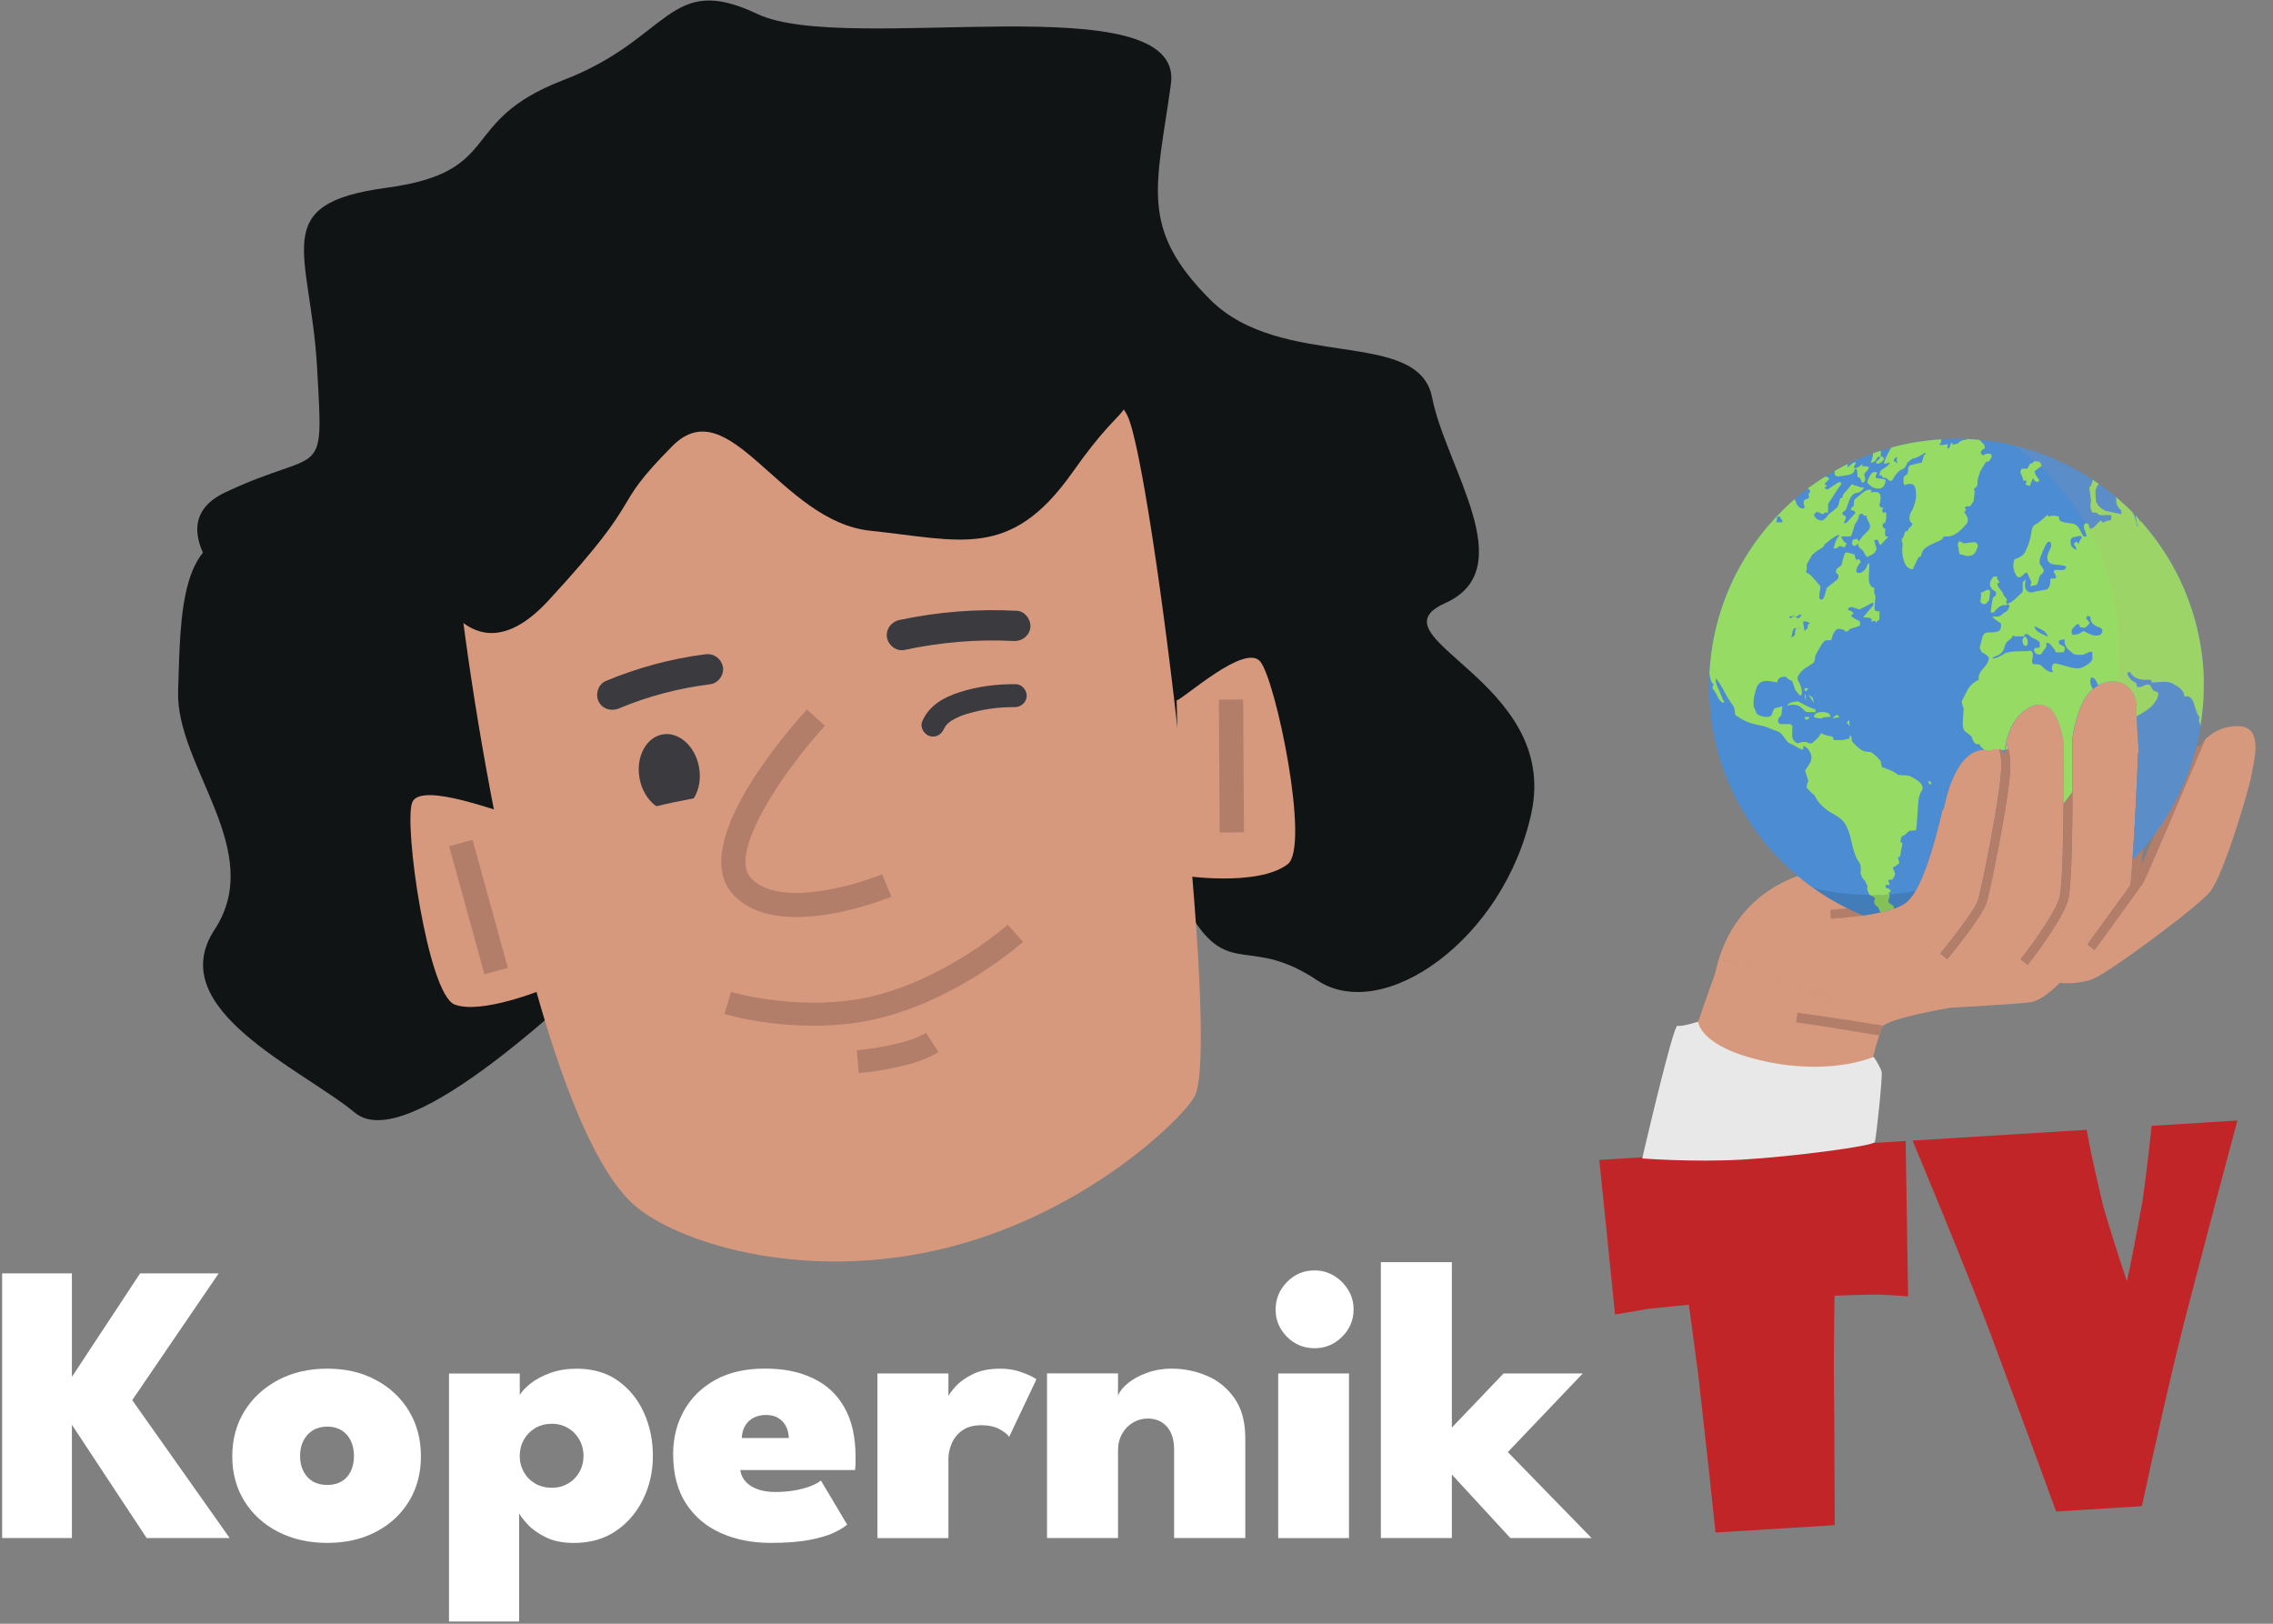 <svg width="112" height="80" viewBox="0 0 112 80" fill="none" xmlns="http://www.w3.org/2000/svg">
<rect x="0" y="0" width="112" height="80" fill="#808080" stroke="none"/>
<path d="M6.516 68.983L11.318 75.779H7.227L3.543 70.197V75.779H0.105V62.739H3.543V67.837L6.902 62.739H10.774L6.516 68.983Z" fill="white"/>
<path d="M16.127 76.017C15.219 76.017 14.412 75.836 13.707 75.473C13.001 75.111 12.448 74.609 12.048 73.967C11.646 73.324 11.445 72.585 11.445 71.749C11.445 70.913 11.646 70.17 12.048 69.522C12.45 68.873 13.003 68.362 13.707 67.991C14.412 67.619 15.219 67.432 16.127 67.432C17.036 67.432 17.828 67.619 18.523 67.991C19.218 68.362 19.761 68.873 20.153 69.522C20.544 70.171 20.741 70.913 20.741 71.749C20.741 72.585 20.544 73.324 20.153 73.967C19.761 74.609 19.218 75.111 18.523 75.473C17.829 75.836 17.03 76.017 16.127 76.017ZM16.127 73.162C16.398 73.162 16.631 73.105 16.828 72.99C17.026 72.874 17.177 72.708 17.283 72.49C17.388 72.273 17.441 72.019 17.441 71.73C17.441 71.44 17.388 71.196 17.283 70.979C17.177 70.763 17.026 70.592 16.828 70.47C16.631 70.348 16.398 70.288 16.127 70.288C15.857 70.288 15.614 70.348 15.416 70.47C15.219 70.592 15.064 70.761 14.953 70.979C14.84 71.196 14.785 71.447 14.785 71.73C14.785 72.013 14.841 72.273 14.953 72.49C15.065 72.707 15.219 72.874 15.416 72.99C15.614 73.105 15.851 73.162 16.127 73.162Z" fill="white"/>
<path d="M25.582 79.891H22.124V67.671H25.611V68.728C25.716 68.549 25.896 68.36 26.149 68.159C26.403 67.959 26.724 67.788 27.112 67.646C27.5 67.505 27.935 67.434 28.416 67.434C29.218 67.434 29.899 67.633 30.456 68.032C31.013 68.43 31.437 68.955 31.731 69.607C32.025 70.259 32.17 70.967 32.17 71.731C32.17 72.496 32.012 73.204 31.695 73.856C31.38 74.507 30.931 75.031 30.352 75.427C29.773 75.822 29.081 76.019 28.277 76.019C27.731 76.019 27.267 75.926 26.89 75.738C26.511 75.55 26.215 75.34 26 75.106C25.787 74.872 25.646 74.693 25.581 74.568V79.892L25.582 79.891ZM28.753 71.73C28.753 71.441 28.686 71.176 28.55 70.934C28.416 70.694 28.229 70.503 27.992 70.361C27.754 70.219 27.488 70.148 27.192 70.148C26.895 70.148 26.608 70.219 26.371 70.361C26.134 70.502 25.948 70.693 25.812 70.934C25.678 71.174 25.609 71.439 25.609 71.73C25.609 72.021 25.677 72.284 25.812 72.525C25.947 72.765 26.134 72.954 26.371 73.093C26.608 73.231 26.881 73.3 27.192 73.3C27.502 73.3 27.754 73.231 27.992 73.093C28.229 72.954 28.414 72.765 28.55 72.525C28.685 72.284 28.753 72.019 28.753 71.73Z" fill="white"/>
<path d="M36.479 72.431C36.505 72.648 36.593 72.837 36.741 72.999C36.889 73.161 37.087 73.286 37.334 73.375C37.581 73.464 37.871 73.508 38.208 73.508C38.544 73.508 38.846 73.483 39.137 73.434C39.426 73.385 39.686 73.317 39.912 73.231C40.14 73.146 40.318 73.05 40.45 72.944L41.744 75.118C41.598 75.243 41.382 75.374 41.092 75.513C40.803 75.651 40.406 75.769 39.901 75.868C39.397 75.967 38.754 76.016 37.97 76.016C37.062 76.016 36.244 75.855 35.521 75.532C34.796 75.21 34.223 74.724 33.801 74.075C33.38 73.426 33.169 72.615 33.169 71.639C33.169 70.849 33.347 70.137 33.703 69.5C34.058 68.863 34.573 68.361 35.244 67.988C35.916 67.616 36.728 67.429 37.684 67.429C38.639 67.429 39.392 67.588 40.064 67.908C40.737 68.228 41.253 68.71 41.615 69.356C41.977 70.001 42.158 70.817 42.158 71.805C42.158 71.857 42.157 71.963 42.153 72.121C42.15 72.279 42.142 72.382 42.128 72.427H36.477L36.479 72.431ZM38.869 70.85C38.862 70.633 38.814 70.439 38.726 70.267C38.637 70.095 38.511 69.961 38.346 69.862C38.182 69.763 37.981 69.714 37.744 69.714C37.507 69.714 37.309 69.761 37.132 69.853C36.953 69.945 36.816 70.075 36.718 70.242C36.619 70.41 36.562 70.613 36.55 70.85H38.872H38.869Z" fill="white"/>
<path d="M46.732 75.781H43.234V67.669H46.732V68.865H46.683C46.749 68.719 46.882 68.535 47.083 68.312C47.284 68.088 47.568 67.885 47.933 67.704C48.298 67.523 48.755 67.432 49.301 67.432C49.67 67.432 50.019 67.491 50.348 67.611C50.677 67.728 50.917 67.844 51.07 67.956L49.726 70.791C49.641 70.666 49.479 70.539 49.242 70.411C49.005 70.282 48.712 70.219 48.362 70.219C47.967 70.219 47.649 70.307 47.409 70.481C47.169 70.656 46.996 70.871 46.89 71.129C46.784 71.385 46.732 71.632 46.732 71.87V75.782V75.781Z" fill="white"/>
<path d="M57.747 67.432C58.333 67.432 58.902 67.547 59.455 67.778C60.008 68.008 60.464 68.377 60.823 68.884C61.183 69.391 61.361 70.053 61.361 70.869V75.779H57.854V71.432C57.854 70.938 57.736 70.558 57.498 70.29C57.261 70.024 56.945 69.89 56.55 69.89C56.293 69.89 56.053 69.955 55.83 70.087C55.606 70.219 55.426 70.403 55.292 70.64C55.157 70.878 55.089 71.153 55.089 71.47V75.778H51.591V67.667H55.089V68.763C55.174 68.546 55.343 68.336 55.592 68.136C55.842 67.936 56.155 67.767 56.531 67.632C56.907 67.498 57.312 67.429 57.747 67.429V67.432Z" fill="white"/>
<path d="M64.772 66.425C64.238 66.425 63.785 66.237 63.413 65.862C63.041 65.486 62.855 65.039 62.855 64.519C62.855 63.999 63.041 63.547 63.413 63.166C63.785 62.784 64.238 62.592 64.772 62.592C65.12 62.592 65.44 62.68 65.729 62.854C66.019 63.029 66.254 63.261 66.43 63.551C66.609 63.841 66.697 64.163 66.697 64.52C66.697 65.04 66.507 65.488 66.129 65.864C65.75 66.24 65.297 66.426 64.77 66.426L64.772 66.425ZM62.983 75.781V67.669H66.47V75.781H62.983Z" fill="white"/>
<path d="M74.087 67.669H77.99L74.296 71.542L78.425 75.779H74.423L71.539 72.648V75.779H68.041V62.186H71.539V70.336L74.087 67.668V67.669Z" fill="white"/>
<path d="M93.9 56.215L94.02 63.87C93.701 63.841 93.192 63.81 92.491 63.782C92.06 63.785 91.363 63.802 90.4 63.838C90.381 64.318 90.367 65.476 90.359 67.312C90.379 69.089 90.394 71.699 90.404 75.142L84.531 75.506C84.365 73.876 84.085 71.315 83.691 67.823C83.535 66.614 83.377 65.435 83.216 64.283L81.303 64.473L79.58 64.763L78.805 57.148L93.9 56.215Z" fill="#C22527"/>
<path d="M110.246 55.206C109.697 57.236 108.821 60.552 107.621 65.15C107.072 67.311 106.377 70.332 105.538 74.208L101.314 74.469C100.658 72.657 99.566 69.7 98.037 65.596C97.174 63.326 95.909 60.194 94.24 56.195L102.819 55.665C102.947 56.43 103.215 57.667 103.621 59.38C103.88 60.29 104.274 61.541 104.802 63.132C104.981 62.333 105.233 61.033 105.56 59.236C105.702 58.268 105.857 57.013 106.021 55.468L110.244 55.207L110.246 55.206Z" fill="#C22527"/>
<path d="M15.808 33.059C15.808 33.059 12.534 30.834 10.789 28.526C9.55 26.889 9.08 25.212 11.097 24.259C15.955 21.968 15.948 23.868 15.624 18.113C15.3 12.357 13.157 10.045 19.034 9.253C24.912 8.461 22.466 5.977 27.762 3.945C33.057 1.913 32.935 -1.394 37.318 0.688C41.699 2.769 58.392 -0.896 57.696 4.141C57.001 9.179 56.103 11.234 59.63 14.761C63.157 18.288 69.886 16.119 70.564 19.579C71.242 23.038 74.988 28.022 71.21 29.715C67.434 31.409 76.853 33.526 75.461 40.036C74.122 46.3 68.14 50.462 64.903 48.298C61.665 46.133 60.626 48.102 58.822 45.32C57.017 42.539 47.296 51.9 43.527 48.172C39.758 44.443 35.111 42.659 31.722 45.831C28.334 49.002 20.099 56.984 17.491 54.824C14.882 52.664 8.003 49.717 10.569 45.809C13.135 41.901 8.651 37.757 8.777 34.047C8.903 30.338 8.798 25.84 12.579 26.382" fill="#101415"/>
<path d="M22.476 27.631C23.339 36.23 26.657 54.913 31.084 59.223C32.879 60.971 38.648 63.044 45.435 61.747C52.905 60.32 58.124 55.278 58.848 54.05C60.23 51.705 56.795 23.108 55.563 20.502C54.332 17.896 43.737 11.761 36.895 13.066C30.054 14.37 22.173 24.608 22.476 27.631Z" fill="#D6997E"/>
<path d="M25.331 40.148C24.903 40.159 20.739 38.451 20.311 39.536C19.884 40.622 21.08 48.976 22.398 49.49C23.715 50.005 26.812 48.729 26.812 48.729L25.33 40.15L25.331 40.148Z" fill="#D6997E"/>
<path d="M57.979 34.511C58.386 34.377 61.324 31.703 62.09 32.583C62.856 33.463 64.575 41.732 63.446 42.582C61.939 43.717 58.171 43.134 58.2 43.119L57.977 34.511H57.979Z" fill="#D6997E"/>
<path d="M34.753 32.236C33.068 32.45 31.416 32.899 29.849 33.553C29.476 33.709 29.325 34.196 29.491 34.548C29.669 34.928 30.113 35.063 30.487 34.907C31.94 34.3 33.429 33.91 35.008 33.71C35.397 33.66 35.702 33.228 35.618 32.845C35.527 32.435 35.17 32.183 34.753 32.236Z" fill="#3A3A3F"/>
<path d="M50.097 30.093C48.16 29.992 46.212 30.141 44.316 30.548C43.92 30.633 43.635 31.003 43.706 31.413C43.773 31.8 44.174 32.108 44.571 32.022C46.341 31.641 48.143 31.488 49.951 31.582C50.355 31.602 50.728 31.325 50.769 30.911C50.807 30.522 50.503 30.113 50.098 30.093H50.097Z" fill="#3A3A3F"/>
<path d="M32.343 39.722C32.955 39.575 33.57 39.449 34.186 39.332C34.437 38.933 34.547 38.388 34.448 37.819C34.269 36.776 33.465 36.044 32.652 36.184C31.84 36.324 31.328 37.283 31.509 38.326C31.615 38.935 31.933 39.438 32.342 39.723L32.343 39.722Z" fill="#3A3A3F"/>
<path d="M40.941 45.023C39.228 45.32 37.2 45.307 36.077 44.018C33.945 41.567 38.773 36.038 39.763 34.956L40.647 35.762C38.485 38.131 35.919 42.014 36.98 43.233C38.296 44.745 42.109 43.631 43.466 43.074L43.922 44.181C43.811 44.226 42.507 44.755 40.941 45.025V45.023Z" fill="#B37E69"/>
<path d="M61.254 34.464L60.058 34.472L60.098 41.017L61.294 41.01L61.254 34.464Z" fill="#B37E69"/>
<path d="M23.284 41.375L22.131 41.693L23.87 48.004L25.024 47.685L23.284 41.375Z" fill="#B37E69"/>
<path d="M42.509 50.337C39.025 50.938 35.841 50.001 35.694 49.957L36.02 48.873C36.055 48.884 39.685 49.946 43.221 49.026C46.779 48.1 49.628 45.585 49.657 45.56L50.411 46.404C50.288 46.515 47.336 49.124 43.506 50.121C43.173 50.208 42.838 50.279 42.507 50.337H42.509Z" fill="#B37E69"/>
<path d="M43.549 52.708C42.879 52.823 42.364 52.868 42.316 52.871L42.222 51.743C42.886 51.688 44.792 51.425 45.625 50.884L46.241 51.834C45.54 52.289 44.414 52.558 43.547 52.708H43.549Z" fill="#B37E69"/>
<path d="M19.951 24.919C19.951 24.919 22.011 35.026 27.036 29.575C32.061 24.125 29.863 25.268 33.131 21.977C35.959 19.13 38.447 25.686 42.886 26.149C47.325 26.611 49.789 27.605 52.842 23.277C55.895 18.949 55.372 21.534 55.873 17.312C56.374 13.089 58.045 7.883 46.956 9.686C35.867 11.489 33.813 11.509 30.432 14.775C27.051 18.041 19.953 24.919 19.953 24.919H19.951Z" fill="#101415"/>
<path d="M50.056 33.71C49.117 33.699 48.168 33.818 47.272 34.108C46.49 34.36 45.776 34.759 45.44 35.547C45.321 35.828 45.526 36.171 45.8 36.262C46.11 36.365 46.395 36.185 46.514 35.903C46.492 35.955 46.58 35.793 46.594 35.771C46.615 35.745 46.627 35.728 46.63 35.724C46.645 35.709 46.658 35.694 46.674 35.679C46.723 35.629 46.776 35.584 46.831 35.542C46.886 35.5 46.896 35.493 46.86 35.521C46.895 35.499 46.93 35.477 46.966 35.458C47.092 35.385 47.224 35.325 47.358 35.27C47.48 35.221 47.545 35.201 47.722 35.151C48.46 34.938 49.22 34.832 49.989 34.84C50.294 34.844 50.569 34.625 50.589 34.309C50.606 34.016 50.365 33.714 50.057 33.71H50.056Z" fill="#3A3A3F"/>
<path d="M110.942 38.178C110.783 39.024 109.548 43.166 108.888 43.95C108.228 44.733 103.952 47.898 103.156 48.219C102.359 48.541 101.493 48.423 101.493 48.423C101.493 48.423 100.677 49.288 100.063 49.378C99.45 49.464 96.084 49.652 96.084 49.652C96.084 49.652 92.896 50.19 92.73 50.618C92.743 50.587 92.752 50.555 92.765 50.525C92.774 50.497 92.784 50.471 92.793 50.447C92.793 50.447 85.006 46.639 84.704 47.441C84.645 47.596 84.583 47.763 84.518 47.946V47.94C84.802 46.563 85.7 44.218 88.583 43.157C88.649 43.214 88.718 43.267 88.787 43.325C88.973 43.474 89.164 43.62 89.36 43.757C89.36 43.763 89.363 43.763 89.366 43.76C89.628 43.95 89.898 44.127 90.178 44.289C90.193 44.296 90.207 44.307 90.222 44.314C90.328 44.383 90.437 44.442 90.549 44.501C90.565 44.51 90.583 44.52 90.602 44.53C90.742 44.608 90.885 44.682 91.029 44.753C90.553 44.803 90.204 44.819 90.194 44.822L90.216 45.264C90.273 45.261 90.997 45.224 91.808 45.107C91.939 45.159 92.07 45.21 92.203 45.257C92.073 45.208 91.943 45.158 91.815 45.105C92.089 45.065 92.375 45.017 92.647 44.955C92.884 44.903 93.113 44.843 93.316 44.768C93.507 44.705 93.677 44.628 93.812 44.545C94.013 44.42 94.201 44.199 94.378 43.903C94.904 43.027 95.335 41.498 95.723 39.874H95.775C95.775 39.874 96.177 37.292 97.517 36.969C97.607 36.947 97.691 36.929 97.769 36.915C97.791 36.93 97.818 36.95 97.844 36.974C98.031 36.95 98.141 36.967 98.181 36.945C98.227 36.911 98.333 36.901 98.499 36.918C98.577 37.12 98.636 37.46 98.599 38.005C98.537 39.004 98.141 41.187 97.827 42.728C97.67 43.498 97.532 44.11 97.469 44.328C97.375 44.645 96.865 45.368 96.376 46.003C96.077 46.396 95.785 46.757 95.608 46.972L95.95 47.255C96.04 47.145 96.494 46.595 96.943 45.991C97.37 45.415 97.794 44.789 97.892 44.45C97.971 44.188 98.145 43.403 98.334 42.448C98.639 40.934 98.982 38.991 99.044 38.032C99.075 37.518 99.031 37.147 98.953 36.881C98.926 36.793 98.897 36.716 98.865 36.65C98.846 36.76 98.834 36.856 98.826 36.934C98.813 36.94 98.804 36.941 98.791 36.944C98.848 36.443 99.112 35.133 100.245 34.753C100.319 34.728 100.387 34.713 100.453 34.709C100.612 34.709 100.787 34.758 100.976 34.865C101.375 35.182 101.574 35.911 101.676 36.497V36.502C101.683 37.346 101.685 38.463 101.678 39.586C101.672 40.508 101.657 41.435 101.632 42.223C101.598 43.231 101.545 44.011 101.467 44.265C101.396 44.488 101.256 44.77 101.082 45.072C100.509 46.061 99.575 47.251 99.562 47.264L99.911 47.539C99.973 47.463 101.228 45.858 101.736 44.774C101.799 44.639 101.851 44.512 101.888 44.397C101.987 44.088 102.045 43.179 102.079 42.042C102.107 41.117 102.119 40.037 102.119 39.006C102.122 38.042 102.116 37.122 102.109 36.406V36.401C102.237 35.586 102.517 34.443 103.108 33.957C103.115 33.951 103.123 33.944 103.13 33.939C103.217 33.87 103.305 33.811 103.392 33.762C103.694 33.593 104.008 33.537 104.288 33.581C104.843 33.662 105.278 34.12 105.279 34.839C105.279 34.983 105.282 35.135 105.286 35.285C105.292 35.447 105.298 35.609 105.305 35.771V35.773C105.308 35.839 105.312 35.908 105.315 35.975C105.34 36.392 105.371 36.782 105.396 37.072L105.352 37.084C105.298 38.559 105.18 40.864 105.077 42.371C105.04 42.91 105.006 43.348 104.979 43.605C104.498 44.274 103.457 45.706 102.854 46.534L103.213 46.797C103.303 46.669 105.463 43.705 105.602 43.489C105.735 43.284 107.98 38.009 108.651 36.434C108.937 36.151 109.47 35.776 110.26 35.776C111.524 35.776 111.1 37.332 110.937 38.176L110.942 38.178Z" fill="#D6997E"/>
<path d="M92.793 50.448C92.783 50.473 92.774 50.5 92.764 50.526C92.752 50.555 92.742 50.588 92.73 50.619C92.73 50.622 92.727 50.626 92.724 50.629V50.632H92.722C92.653 50.818 90.972 50.485 89.15 49.974H89.143C86.898 49.343 84.438 48.453 84.519 47.948C84.584 47.764 84.646 47.596 84.705 47.443C85.007 46.64 92.794 50.448 92.794 50.448H92.793Z" fill="#FB9B76"/>
<path d="M95.726 39.872C95.337 41.497 94.906 43.025 94.381 43.901C94.204 44.197 94.016 44.418 93.814 44.543C93.68 44.627 93.509 44.702 93.319 44.767C93.116 44.841 92.886 44.901 92.649 44.953C92.377 45.015 92.092 45.063 91.817 45.103C91.945 45.157 92.076 45.206 92.206 45.255C92.073 45.209 91.941 45.157 91.811 45.106C90.998 45.224 90.275 45.261 90.219 45.262L90.197 44.82C90.207 44.818 90.555 44.801 91.031 44.752C90.985 44.73 90.938 44.705 90.894 44.678C90.795 44.631 90.701 44.579 90.605 44.528C90.585 44.518 90.567 44.509 90.551 44.499C90.441 44.437 90.333 44.377 90.224 44.313C90.161 44.273 90.097 44.234 90.031 44.195C89.862 44.089 89.695 43.98 89.53 43.868C89.477 43.834 89.422 43.797 89.368 43.758L89.365 43.755H89.363C89.169 43.615 88.974 43.471 88.789 43.323C88.72 43.267 88.652 43.213 88.586 43.156C88.723 43.104 88.863 43.057 89.009 43.013C89.009 43.013 89.837 42.103 91.182 41.261C92.085 40.697 93.219 40.164 94.492 39.96C94.747 39.916 95.007 39.886 95.273 39.876C95.304 39.873 95.336 39.871 95.366 39.871C95.429 39.865 95.496 39.865 95.559 39.865C95.616 39.865 95.672 39.868 95.728 39.868L95.726 39.872Z" fill="#FB9B76"/>
<path d="M98.64 36.938C98.59 36.929 98.544 36.921 98.502 36.917C98.335 36.899 98.231 36.91 98.184 36.944C98.144 36.966 98.035 36.95 97.848 36.973C97.82 36.948 97.794 36.929 97.772 36.914C98.121 36.848 98.345 36.848 98.489 36.877C98.555 36.892 98.604 36.914 98.641 36.938H98.64Z" fill="#FB9B76"/>
<path d="M98.829 36.933C98.817 37.021 98.814 37.088 98.812 37.12C98.812 37.098 98.806 37.063 98.784 37.026C98.787 37.002 98.79 36.974 98.794 36.943C98.806 36.94 98.816 36.937 98.828 36.933H98.829Z" fill="#FB9B76"/>
<path d="M98.957 36.88C98.913 36.907 98.87 36.923 98.829 36.933C98.836 36.855 98.848 36.759 98.869 36.649C98.9 36.715 98.931 36.792 98.957 36.88Z" fill="#FB9B76"/>
<path d="M100.978 34.865C100.789 34.757 100.614 34.709 100.455 34.709C100.483 34.706 100.507 34.703 100.531 34.703C100.568 34.703 100.602 34.706 100.633 34.71C100.649 34.713 100.661 34.715 100.675 34.717C100.694 34.722 100.714 34.727 100.734 34.735C100.749 34.74 100.765 34.744 100.78 34.75C100.815 34.765 100.849 34.779 100.88 34.799C100.896 34.806 100.908 34.817 100.92 34.824C100.939 34.836 100.96 34.851 100.977 34.865H100.978Z" fill="#FB9B76"/>
<path d="M102.121 39.007C101.981 39.206 101.835 39.396 101.68 39.586C101.686 38.462 101.685 37.346 101.677 36.502C101.68 36.508 101.68 36.512 101.68 36.517C101.689 36.571 101.697 36.623 101.704 36.673C101.707 36.7 101.711 36.726 101.717 36.754C101.722 36.803 101.726 36.847 101.732 36.891C101.734 36.896 101.734 36.903 101.734 36.909C101.737 36.933 101.74 36.958 101.741 36.98C101.748 37.048 101.754 37.11 101.759 37.161C101.759 37.18 101.762 37.195 101.762 37.213C101.769 37.304 101.771 37.357 101.771 37.357L102.012 37.301C102.012 37.301 102.017 37.213 102.031 37.061C102.036 36.998 102.043 36.924 102.053 36.84C102.053 36.825 102.055 36.811 102.058 36.793C102.064 36.756 102.068 36.718 102.073 36.678C102.083 36.592 102.098 36.504 102.113 36.408C102.12 37.124 102.125 38.045 102.123 39.008L102.121 39.007Z" fill="#FB9B76"/>
<path d="M100.978 34.865C100.789 34.757 100.614 34.709 100.455 34.709C100.483 34.706 100.507 34.703 100.531 34.703C100.568 34.703 100.602 34.706 100.633 34.71C100.649 34.713 100.661 34.715 100.675 34.717C100.694 34.722 100.714 34.727 100.734 34.735C100.749 34.74 100.765 34.744 100.78 34.75C100.815 34.765 100.849 34.779 100.88 34.799C100.896 34.806 100.908 34.817 100.92 34.824C100.939 34.836 100.96 34.851 100.977 34.865H100.978Z" fill="url(#paint0_linear_224_157)"/>
<path d="M95.726 39.872C95.338 41.497 94.907 43.026 94.381 43.901C94.204 44.198 94.016 44.419 93.814 44.543C93.68 44.627 93.51 44.703 93.319 44.767C93.116 44.841 92.887 44.901 92.649 44.954C92.378 45.015 92.092 45.063 91.818 45.103C91.815 45.106 91.812 45.106 91.811 45.106C90.999 45.224 90.275 45.261 90.219 45.262L90.197 44.821C90.207 44.818 90.555 44.801 91.032 44.752H91.038C91.436 44.712 91.922 44.652 92.378 44.561V44.559C92.614 44.515 92.841 44.46 93.043 44.397C93.257 44.331 93.442 44.254 93.582 44.169C93.648 44.128 93.713 44.069 93.779 43.997V43.995C94.407 43.282 94.956 41.19 95.27 39.881V39.878C95.302 39.875 95.332 39.875 95.364 39.875C95.427 39.87 95.494 39.87 95.557 39.87C95.613 39.87 95.67 39.872 95.726 39.872Z" fill="#B37E69"/>
<path d="M99.047 38.031C98.986 38.99 98.642 40.933 98.338 42.447C98.148 43.402 97.974 44.187 97.896 44.449C97.797 44.788 97.373 45.413 96.947 45.99C96.498 46.593 96.044 47.142 95.953 47.253L95.611 46.971C95.788 46.755 96.081 46.394 96.38 46.002C96.868 45.367 97.379 44.642 97.472 44.327C97.535 44.108 97.674 43.498 97.83 42.727C98.144 41.185 98.541 39.002 98.603 38.003C98.64 37.459 98.581 37.118 98.503 36.916C98.544 36.922 98.59 36.929 98.64 36.938H98.642C98.736 37 98.746 37.078 98.746 37.118C98.743 37.133 98.743 37.143 98.743 37.143C98.743 37.143 98.78 37.133 98.78 37.118C98.78 37.099 98.782 37.069 98.785 37.028C98.807 37.065 98.813 37.099 98.813 37.121C98.815 37.089 98.818 37.022 98.831 36.934C98.872 36.925 98.914 36.907 98.958 36.881C99.036 37.146 99.08 37.516 99.049 38.032L99.047 38.031Z" fill="#B37E69"/>
<path d="M98.784 37.027C98.781 37.068 98.778 37.098 98.778 37.117C98.778 37.132 98.741 37.142 98.741 37.142C98.741 37.142 98.741 37.132 98.744 37.117C98.744 37.077 98.734 36.999 98.641 36.937H98.638C98.589 36.928 98.542 36.919 98.501 36.915C98.496 36.9 98.492 36.888 98.486 36.876C98.486 36.873 98.483 36.873 98.483 36.87C98.584 36.885 98.652 36.911 98.699 36.944C98.739 36.969 98.765 36.998 98.782 37.025L98.784 37.027Z" fill="#EB685D"/>
<path d="M98.957 36.88C98.913 36.907 98.87 36.923 98.829 36.933C98.836 36.855 98.848 36.759 98.869 36.649C98.9 36.715 98.931 36.792 98.957 36.88Z" fill="#EB685D"/>
<path d="M102.122 39.006C102.122 40.037 102.11 41.117 102.082 42.042C102.048 43.181 101.989 44.088 101.891 44.396C101.854 44.512 101.804 44.639 101.739 44.774C101.231 45.858 99.974 47.463 99.914 47.539L99.565 47.264C99.578 47.249 100.512 46.059 101.084 45.072C101.259 44.77 101.399 44.487 101.47 44.265C101.548 44.012 101.6 43.231 101.635 42.223C101.659 41.435 101.675 40.508 101.681 39.585C101.836 39.396 101.983 39.205 102.123 39.006H102.122Z" fill="#B37E69"/>
<path d="M102.121 39.007C101.981 39.206 101.835 39.396 101.68 39.586C101.686 38.462 101.685 37.346 101.677 36.502C101.68 36.508 101.68 36.512 101.68 36.517C101.689 36.571 101.697 36.623 101.704 36.673C101.707 36.7 101.711 36.726 101.717 36.754C101.722 36.803 101.726 36.847 101.732 36.891C101.734 36.896 101.734 36.903 101.734 36.909C101.737 36.933 101.74 36.958 101.741 36.98C101.748 37.048 101.754 37.11 101.759 37.161C101.759 37.18 101.762 37.195 101.762 37.213C101.769 37.304 101.771 37.357 101.771 37.357L102.012 37.301C102.012 37.301 102.017 37.213 102.031 37.061C102.036 36.998 102.043 36.924 102.053 36.84C102.053 36.825 102.055 36.811 102.058 36.793C102.064 36.756 102.068 36.718 102.073 36.678C102.083 36.592 102.098 36.504 102.113 36.408C102.12 37.124 102.125 38.045 102.123 39.008L102.121 39.007Z" fill="#EB685D"/>
<path d="M108.656 36.435C107.983 38.01 105.738 43.285 105.607 43.491C105.467 43.706 103.308 46.67 103.218 46.798L102.859 46.536C103.463 45.707 104.503 44.276 104.984 43.606C105.118 43.415 105.211 43.288 105.233 43.251C105.261 43.204 105.364 42.971 105.523 42.61C105.69 42.23 105.918 41.707 106.176 41.1C106.176 41.1 106.179 41.098 106.179 41.095C106.718 39.846 107.4 38.249 107.997 36.851L108.233 36.785V36.782L108.4 36.736C108.4 36.736 108.403 36.733 108.407 36.726C108.413 36.719 108.422 36.704 108.436 36.685C108.443 36.675 108.454 36.663 108.463 36.648C108.476 36.633 108.488 36.619 108.501 36.604C108.513 36.586 108.529 36.569 108.544 36.552V36.549C108.562 36.531 108.579 36.512 108.597 36.495C108.616 36.476 108.636 36.456 108.658 36.434L108.656 36.435Z" fill="#B37E69"/>
<path d="M105.785 37.475C105.733 38.854 105.66 40.663 105.586 41.828C105.564 42.142 105.545 42.412 105.523 42.61C105.508 42.769 105.494 42.884 105.479 42.951L104.949 43.835C104.959 43.794 104.968 43.717 104.984 43.607C105.011 43.349 105.045 42.913 105.082 42.374C105.185 40.867 105.303 38.56 105.357 37.087L105.401 37.074C105.408 37.17 105.417 37.254 105.425 37.324C105.431 37.38 105.435 37.427 105.44 37.467C105.446 37.535 105.45 37.572 105.45 37.572L105.786 37.476L105.785 37.475Z" fill="#B37E69"/>
<path d="M92.793 50.448C92.783 50.473 92.774 50.5 92.764 50.526C92.752 50.555 92.742 50.588 92.73 50.619C92.73 50.622 92.727 50.626 92.724 50.629V50.632H92.722C92.709 50.669 92.697 50.703 92.684 50.742C92.66 50.817 92.632 50.897 92.606 50.977C92.501 51.301 92.395 51.669 92.289 52.084V52.086C91.972 53.316 90.954 54.301 90.633 56.17C90.397 57.552 92.184 54.264 91.956 55.871L81.681 54.865C82.223 53.206 82.927 55.581 82.284 55.192C80.605 54.172 83.175 51.784 83.673 50.342V50.34C83.997 49.4 84.284 48.587 84.517 47.948C84.583 47.764 84.645 47.596 84.704 47.443C85.005 46.64 92.793 50.448 92.793 50.448Z" fill="#D6997E"/>
<path d="M92.31 52.077C92.321 52.017 92.654 52.587 92.715 52.793C92.775 53 92.451 56.058 92.381 56.264C92.31 56.471 88.278 56.991 85.876 57.131C83.461 57.272 80.918 57.076 80.918 57.076C80.918 57.076 82.448 50.477 82.654 50.537C82.861 50.598 83.673 50.337 83.673 50.337C83.673 50.337 83.727 51.593 86.991 52.295C90.256 52.998 92.31 52.074 92.31 52.074V52.077Z" fill="#E8E8E8"/>
<path d="M92.764 50.526C92.752 50.555 92.742 50.588 92.73 50.62C92.73 50.622 92.727 50.626 92.724 50.629V50.632C92.712 50.669 92.7 50.706 92.685 50.742C92.66 50.817 92.632 50.897 92.606 50.978C92.589 50.993 92.575 51.002 92.565 51.012C91.579 50.855 89.918 50.563 88.505 50.37L88.568 49.894C88.757 49.918 88.948 49.946 89.142 49.974H89.148C90.503 50.165 91.92 50.392 92.763 50.526H92.764Z" fill="#B37E69"/>
<path d="M98.957 36.88C98.913 36.907 98.87 36.924 98.829 36.934C98.836 36.855 98.848 36.759 98.869 36.649C98.9 36.715 98.931 36.792 98.957 36.88Z" fill="#4B8CD2"/>
<path d="M108.597 33.788V33.807C108.597 33.969 108.594 34.131 108.587 34.293C108.582 34.415 108.575 34.539 108.565 34.661C108.516 35.389 108.403 36.096 108.232 36.784V36.786C107.834 38.369 107.127 39.829 106.178 41.096C106.178 41.099 106.175 41.102 106.175 41.102C105.985 41.352 105.789 41.595 105.586 41.828C105.421 42.014 105.255 42.196 105.081 42.373C105.184 40.866 105.302 38.559 105.356 37.086L105.399 37.073C105.375 36.784 105.343 36.394 105.318 35.977C105.316 35.911 105.312 35.842 105.309 35.775V35.772C105.302 35.61 105.294 35.449 105.29 35.287C105.284 35.137 105.283 34.985 105.283 34.841C105.28 34.122 104.846 33.663 104.292 33.582C104.012 33.538 103.698 33.595 103.396 33.763C103.308 33.813 103.219 33.872 103.134 33.94C103.127 33.946 103.119 33.953 103.112 33.958C102.521 34.444 102.241 35.587 102.113 36.402V36.408C102.12 37.124 102.125 38.045 102.123 39.008C101.983 39.207 101.836 39.398 101.681 39.587C101.688 38.463 101.686 37.348 101.678 36.504V36.498C101.578 35.912 101.379 35.184 100.978 34.867C100.789 34.758 100.615 34.71 100.455 34.71C100.39 34.716 100.321 34.73 100.247 34.754C99.116 35.134 98.851 36.445 98.794 36.946C98.806 36.943 98.816 36.94 98.828 36.936C98.816 37.024 98.813 37.091 98.81 37.123C98.81 37.101 98.805 37.066 98.783 37.029C98.78 37.071 98.777 37.101 98.777 37.12C98.777 37.135 98.74 37.145 98.74 37.145C98.74 37.145 98.74 37.135 98.743 37.12C98.743 37.08 98.733 37.002 98.64 36.94H98.637C98.588 36.931 98.541 36.922 98.5 36.918C98.333 36.9 98.228 36.911 98.182 36.946C98.142 36.968 98.032 36.951 97.845 36.974C97.818 36.95 97.792 36.931 97.77 36.915C97.692 36.931 97.608 36.947 97.517 36.969C96.178 37.293 95.776 39.874 95.776 39.874H95.724C95.336 41.499 94.905 43.027 94.379 43.903C94.202 44.199 94.014 44.42 93.812 44.545C93.678 44.629 93.508 44.704 93.317 44.769C93.114 44.843 92.885 44.903 92.647 44.955C92.376 45.017 92.09 45.065 91.816 45.105C91.944 45.158 92.074 45.208 92.204 45.257C92.071 45.21 91.939 45.158 91.809 45.108C91.544 44.999 91.284 44.883 91.028 44.755C90.982 44.733 90.935 44.708 90.891 44.681C90.792 44.634 90.698 44.582 90.602 44.531C90.582 44.522 90.564 44.512 90.548 44.502C90.438 44.441 90.33 44.38 90.221 44.316C90.158 44.276 90.094 44.237 90.028 44.198C89.859 44.092 89.692 43.984 89.527 43.871C89.474 43.837 89.419 43.8 89.365 43.761L89.362 43.759H89.36C89.166 43.619 88.971 43.475 88.786 43.326C88.718 43.27 88.649 43.217 88.583 43.159C85.911 40.924 84.214 37.565 84.214 33.809C84.214 33.6 84.219 33.392 84.229 33.186C84.234 33.077 84.241 32.972 84.248 32.867C84.273 32.559 84.307 32.254 84.354 31.949C84.4 31.65 84.457 31.351 84.525 31.056C84.547 30.957 84.572 30.86 84.597 30.761C84.672 30.469 84.759 30.179 84.855 29.898C84.919 29.709 84.988 29.522 85.061 29.338C85.1 29.232 85.144 29.127 85.188 29.024C85.217 28.958 85.247 28.889 85.276 28.822C85.425 28.491 85.588 28.168 85.767 27.853C85.817 27.765 85.866 27.679 85.917 27.593C85.969 27.505 86.022 27.418 86.076 27.332C86.128 27.245 86.184 27.163 86.241 27.077C86.35 26.909 86.468 26.743 86.586 26.581C86.699 26.429 86.817 26.277 86.938 26.13C86.99 26.067 87.043 26.002 87.097 25.939C87.212 25.802 87.333 25.667 87.455 25.534C87.531 25.451 87.61 25.37 87.691 25.289C87.769 25.208 87.85 25.127 87.931 25.049C88.012 24.97 88.096 24.892 88.18 24.815C88.263 24.74 88.348 24.663 88.435 24.59C88.641 24.41 88.855 24.239 89.073 24.077C89.132 24.03 89.194 23.986 89.253 23.94C89.314 23.896 89.377 23.852 89.439 23.809C89.508 23.76 89.576 23.713 89.648 23.667C89.741 23.604 89.834 23.542 89.93 23.483C90.087 23.384 90.248 23.289 90.411 23.199C90.504 23.145 90.595 23.093 90.688 23.044C90.8 22.982 90.916 22.923 91.031 22.867C91.439 22.668 91.856 22.489 92.285 22.337C92.337 22.318 92.391 22.297 92.444 22.278C92.52 22.251 92.6 22.226 92.675 22.203C92.855 22.146 93.033 22.093 93.214 22.043C93.22 22.041 93.224 22.041 93.229 22.041C93.398 21.994 93.572 21.953 93.744 21.913C93.812 21.895 93.881 21.881 93.95 21.869C94.09 21.842 94.23 21.816 94.372 21.791C94.419 21.781 94.466 21.773 94.512 21.769C94.746 21.732 94.979 21.703 95.213 21.678C95.275 21.672 95.336 21.666 95.397 21.66C95.478 21.654 95.559 21.648 95.643 21.643C95.895 21.628 96.151 21.615 96.406 21.615C96.789 21.615 97.165 21.633 97.537 21.669C98.125 21.722 98.702 21.824 99.261 21.958C99.261 21.956 99.259 21.956 99.259 21.956C99.607 22.039 99.95 22.137 100.289 22.251C100.628 22.36 100.959 22.491 101.28 22.633C101.439 22.705 101.598 22.777 101.759 22.854C101.837 22.894 101.915 22.933 101.995 22.975C102.07 23.015 102.15 23.056 102.226 23.097C102.532 23.265 102.832 23.443 103.123 23.637V23.634C103.135 23.641 103.148 23.652 103.16 23.659C103.167 23.665 103.175 23.668 103.179 23.674C103.182 23.676 103.185 23.676 103.186 23.679C103.226 23.706 103.264 23.733 103.304 23.76C103.344 23.785 103.382 23.812 103.422 23.844C103.481 23.884 103.54 23.925 103.599 23.966C103.732 24.065 103.867 24.165 103.997 24.27C104.088 24.345 104.178 24.417 104.269 24.494C104.34 24.556 104.411 24.615 104.48 24.675C104.593 24.778 104.705 24.878 104.816 24.981C104.841 25.006 104.866 25.031 104.89 25.053C104.905 25.07 104.918 25.081 104.932 25.094C104.985 25.146 105.037 25.197 105.087 25.249C105.093 25.256 105.102 25.264 105.109 25.271C105.17 25.33 105.227 25.392 105.283 25.452C105.308 25.477 105.332 25.504 105.357 25.53C105.372 25.545 105.386 25.562 105.401 25.577V25.58C105.417 25.597 105.432 25.617 105.45 25.632C105.769 25.987 106.07 26.36 106.348 26.75C106.36 26.769 106.375 26.79 106.387 26.806C106.394 26.816 106.403 26.826 106.407 26.835C106.444 26.887 106.481 26.938 106.515 26.99C106.521 26.997 106.525 27.005 106.53 27.012C106.577 27.084 106.623 27.152 106.667 27.221C106.673 27.226 106.674 27.23 106.677 27.236C106.718 27.302 106.761 27.369 106.802 27.435C106.811 27.453 106.821 27.469 106.831 27.484C106.865 27.538 106.897 27.594 106.929 27.652C106.949 27.68 106.967 27.711 106.983 27.739C107.008 27.781 107.032 27.826 107.054 27.87C107.079 27.911 107.104 27.953 107.126 27.997C107.128 28 107.128 28.003 107.131 28.007C107.178 28.088 107.222 28.174 107.264 28.257C107.274 28.276 107.284 28.294 107.293 28.313C107.312 28.353 107.33 28.389 107.349 28.425C107.364 28.457 107.381 28.489 107.396 28.522C107.437 28.609 107.48 28.701 107.521 28.789C107.543 28.839 107.565 28.889 107.587 28.942C107.596 28.961 107.605 28.983 107.614 29.003C107.624 29.022 107.631 29.043 107.642 29.062C107.644 29.072 107.649 29.081 107.651 29.09C107.67 29.139 107.691 29.189 107.71 29.236C107.739 29.302 107.764 29.37 107.791 29.438C107.832 29.547 107.872 29.654 107.909 29.762C107.934 29.825 107.956 29.89 107.975 29.953C108.003 30.028 108.027 30.105 108.051 30.183C108.051 30.186 108.053 30.19 108.053 30.196C108.078 30.274 108.103 30.355 108.127 30.436V30.441C108.14 30.478 108.149 30.517 108.159 30.554C108.166 30.583 108.174 30.61 108.181 30.64C108.186 30.65 108.188 30.66 108.191 30.672C108.215 30.76 108.237 30.849 108.259 30.939C108.262 30.957 108.266 30.977 108.272 30.993C108.3 31.115 108.328 31.239 108.352 31.361C108.359 31.401 108.368 31.436 108.374 31.476C108.377 31.481 108.377 31.488 108.38 31.495C108.39 31.547 108.399 31.598 108.407 31.65C108.413 31.668 108.414 31.682 108.417 31.7C108.432 31.783 108.444 31.867 108.458 31.949C108.47 32.037 108.483 32.129 108.495 32.217C108.498 32.229 108.498 32.242 108.501 32.254C108.503 32.266 108.503 32.279 108.506 32.291C108.513 32.343 108.518 32.394 108.524 32.446C108.529 32.486 108.534 32.524 108.536 32.561C108.543 32.627 108.549 32.692 108.553 32.755C108.562 32.839 108.568 32.922 108.572 33.005C108.577 33.071 108.582 33.138 108.584 33.204C108.587 33.25 108.59 33.297 108.59 33.341C108.593 33.393 108.595 33.444 108.595 33.493C108.598 33.592 108.601 33.689 108.601 33.788H108.597Z" fill="#4B8CD2"/>
<path d="M89.1 33.908H88.91C88.932 34.104 88.995 34.104 89.1 33.908Z" fill="#96DC64"/>
<path d="M88.98 35.467C89.001 35.467 89.038 35.456 89.087 35.431C89.138 35.408 89.162 35.373 89.158 35.327C89.075 35.327 88.991 35.327 88.907 35.327C88.932 35.373 88.957 35.42 88.981 35.467H88.98Z" fill="#96DC64"/>
<path d="M89.45 34.948C89.299 34.901 89.151 34.841 89 34.772C88.87 34.702 88.741 34.632 88.61 34.562C88.315 34.562 88.129 34.632 88.052 34.772C88.259 34.702 88.448 34.702 88.62 34.772C88.686 34.797 88.761 34.854 88.85 34.946C88.941 35.039 89.005 35.086 89.049 35.086H89.458C89.458 35.086 89.453 34.992 89.45 34.946V34.948Z" fill="#96DC64"/>
<path d="M94.993 38.498C95.018 38.543 95.043 38.587 95.067 38.632H95.188C95.163 38.588 95.139 38.543 95.115 38.498H94.993Z" fill="#96DC64"/>
<path d="M90.198 35.325C90.187 35.164 90.057 35.082 89.804 35.082C89.531 35.082 89.388 35.163 89.379 35.325C89.465 35.373 89.593 35.396 89.76 35.396C89.778 35.348 89.925 35.325 90.198 35.325Z" fill="#96DC64"/>
<path d="M88.988 34.528C88.984 34.423 88.981 34.319 88.977 34.215C88.956 34.238 88.936 34.26 88.915 34.285C88.938 34.366 88.963 34.447 88.986 34.528H88.988Z" fill="#96DC64"/>
<path d="M89.103 34.215C89.191 34.353 89.281 34.492 89.371 34.632C89.357 34.551 89.344 34.47 89.33 34.389C89.308 34.364 89.233 34.308 89.103 34.215Z" fill="#96DC64"/>
<path d="M90.294 35.396C90.409 35.373 90.523 35.35 90.637 35.325C90.604 35.291 90.57 35.257 90.535 35.222C90.472 35.222 90.393 35.281 90.294 35.395V35.396Z" fill="#96DC64"/>
<path d="M92.515 22.523C92.55 22.513 92.587 22.506 92.623 22.498C92.627 22.524 92.631 22.554 92.635 22.581C92.579 22.636 92.516 22.697 92.443 22.75C92.443 22.824 92.474 22.863 92.53 22.845C92.586 22.827 92.651 22.812 92.723 22.757C92.856 22.592 92.873 22.7 92.778 22.503H92.659C92.678 22.503 92.682 22.319 92.672 22.204C92.542 22.247 92.412 22.289 92.283 22.334C92.299 22.44 92.265 22.592 92.176 22.796C92.324 22.796 92.435 22.705 92.515 22.523Z" fill="#96DC64"/>
<path d="M99.699 23.682H99.827C99.876 23.682 99.868 23.727 99.801 23.861C99.835 23.9 99.902 23.879 100.008 23.956C100.057 23.822 100.116 23.686 100.182 23.553C100.271 23.763 100.377 23.802 100.494 23.668C100.422 23.572 100.351 23.468 100.281 23.354C100.271 23.307 100.262 23.261 100.252 23.214C100.318 23.158 100.433 23.075 100.592 22.963C100.605 22.871 100.562 22.799 100.462 22.744C100.388 22.735 100.314 22.729 100.241 22.721C100.201 22.758 100.161 22.802 100.12 22.839C100.097 22.83 100.071 22.839 100.046 22.828C100.03 22.828 100.008 22.889 99.976 22.945C99.943 23 99.909 23.093 99.876 23.093H99.606C99.538 23.289 99.536 23.256 99.602 23.387C99.666 23.517 99.7 23.683 99.7 23.683L99.699 23.682Z" fill="#96DC64"/>
<path d="M92.234 23.297C92.068 23.54 91.996 23.706 92.017 23.782C92.168 23.974 92.354 24.074 92.562 24.073C92.737 24.073 92.849 23.966 92.904 23.752C92.937 23.657 92.893 23.604 92.767 23.594C92.643 23.584 92.544 23.575 92.472 23.565C92.4 23.555 92.403 23.465 92.487 23.296C92.474 23.24 92.391 23.24 92.234 23.296V23.297Z" fill="#96DC64"/>
<path d="M94.68 38.648C94.606 38.526 94.43 38.399 94.153 38.261C94.087 38.22 93.979 38.198 93.826 38.198C93.674 38.198 93.568 38.186 93.505 38.164C93.39 38.051 93.132 37.928 92.73 37.794C92.708 37.693 92.686 37.592 92.664 37.489C92.406 37.197 92.228 37.047 92.125 37.047C91.96 37.047 91.823 37.016 91.713 36.947C91.603 36.878 91.452 36.744 91.267 36.537C91.243 36.493 91.233 36.438 91.236 36.369C91.241 36.301 91.211 36.264 91.148 36.242C91.141 36.285 91.133 36.347 91.129 36.394C91.023 36.394 90.891 36.462 90.727 36.462H90.35C90.326 36.266 90.301 36.338 90.276 36.291C89.98 36.244 89.797 36.166 89.729 36.119C89.663 36.279 89.504 36.45 89.255 36.634C89.214 36.634 89.131 36.607 89 36.563C88.895 36.541 88.751 36.557 88.573 36.626C88.418 36.557 88.333 36.446 88.316 36.309C88.3 36.194 88.303 36.007 88.322 35.774C88.288 35.754 88.254 35.675 88.219 35.675H87.78C87.606 35.675 87.565 35.523 87.656 35.358C87.756 35.289 87.8 35.218 87.79 35.078C87.819 34.916 87.827 34.823 87.805 34.801C87.721 34.823 87.661 34.84 87.618 34.853C87.577 34.865 87.528 34.875 87.476 34.89C87.426 34.9 87.382 34.964 87.348 35.079C87.314 35.195 87.277 35.266 87.238 35.288C87.116 35.337 86.976 35.334 86.814 35.288C86.652 35.241 86.556 35.179 86.532 35.097C86.504 35.019 86.466 34.93 86.416 34.836C86.411 34.768 86.409 34.699 86.404 34.628C86.397 34.466 86.448 34.201 86.569 33.828C86.672 33.641 86.829 33.548 87.039 33.548C87.148 33.548 87.326 33.573 87.579 33.619C87.579 33.433 87.716 33.339 87.99 33.339C88.053 33.408 88.106 33.457 88.147 33.479C88.188 33.504 88.243 33.526 88.306 33.548C88.358 33.7 88.412 33.85 88.468 34.002C88.532 34.083 88.598 34.164 88.664 34.245C88.727 34.27 88.763 34.264 88.774 34.227C88.781 34.193 88.786 34.152 88.786 34.105C88.781 33.921 88.715 33.725 88.59 33.516C88.546 33.445 88.568 33.348 88.654 33.22C88.741 33.092 88.838 32.996 88.947 32.925C89.055 32.854 89.195 32.766 89.367 32.651C89.411 32.579 89.438 32.471 89.445 32.309C89.513 32.169 89.594 32.029 89.691 31.867C89.784 31.705 89.889 31.546 89.999 31.546H90.217C90.245 31.546 90.283 31.33 90.335 31.227C90.388 31.125 90.456 31.029 90.541 30.982C90.75 30.982 90.883 31.029 90.936 31.119C90.978 31.141 91.055 31.097 91.167 30.982C91.317 30.935 91.466 30.889 91.616 30.842C91.66 30.82 91.668 30.742 91.638 30.602C91.537 30.558 91.448 30.511 91.37 30.467C91.292 30.421 91.236 30.377 91.199 30.33C91.243 30.296 91.289 30.262 91.333 30.227C91.306 30.193 91.279 30.159 91.252 30.124C91.171 30.102 91.103 30.071 91.046 30.024C91.103 29.909 91.203 29.881 91.351 29.938C91.498 29.994 91.594 30.024 91.635 30.024C91.853 29.909 92.071 29.796 92.29 29.682C92.296 29.704 92.305 29.729 92.311 29.751C92.309 29.773 92.306 29.795 92.305 29.82C92.137 30.023 91.974 30.218 91.812 30.399C91.874 30.421 91.949 30.433 92.043 30.433C92.136 30.433 92.199 30.467 92.233 30.536C92.221 30.57 92.206 30.605 92.193 30.639C92.302 30.592 92.374 30.583 92.414 30.602C92.421 30.636 92.429 30.673 92.436 30.707C92.443 30.639 92.498 30.583 92.605 30.536C92.608 30.399 92.608 30.262 92.611 30.124C92.488 30.124 92.407 30.102 92.37 30.058C92.365 29.899 92.38 29.671 92.417 29.379C92.333 29.223 92.321 29.087 92.376 28.974C92.16 28.93 92.062 28.734 92.086 28.39C92.111 28.047 92.115 27.833 92.092 27.745C92.052 27.745 92.008 27.823 91.962 27.975C91.802 28.196 91.65 28.274 91.503 28.206C91.415 28.143 91.476 27.963 91.69 27.68C91.661 27.636 91.628 27.593 91.599 27.547C91.558 27.56 91.516 27.569 91.474 27.581C91.44 27.56 91.409 27.473 91.384 27.321C91.29 27.296 91.194 27.269 91.094 27.237C90.994 27.208 90.927 27.222 90.893 27.287C90.827 27.48 90.777 27.667 90.74 27.844C90.688 27.887 90.607 27.953 90.49 28.04C90.478 28.096 90.466 28.15 90.456 28.204C90.599 28.295 90.628 28.404 90.543 28.538C90.352 28.693 90.175 28.84 90.007 28.972C90.001 29.015 89.97 29.121 89.921 29.29C89.874 29.459 89.821 29.545 89.759 29.545C89.656 29.545 89.619 29.455 89.649 29.275C89.693 29.026 89.708 28.892 89.691 28.87C89.541 28.703 89.394 28.537 89.251 28.369C89.186 28.303 89.099 28.247 88.989 28.202C89.002 28.148 89.014 28.093 89.026 28.037C89.026 27.962 89.024 27.882 89.024 27.807C89.111 27.654 89.201 27.502 89.288 27.35C89.421 27.216 89.6 27.089 89.828 26.961C89.862 26.908 89.889 26.853 89.924 26.799C89.965 26.777 90.058 26.699 90.23 26.559C90.404 26.422 90.606 26.344 90.606 26.322V26.418C90.409 26.607 90.379 27.019 90.338 27.019H90.456C90.544 27.019 90.63 26.85 90.721 26.913C90.809 26.976 90.888 26.957 90.952 26.938C90.936 26.916 90.923 26.901 90.908 26.879C90.945 26.847 90.982 26.83 91.017 26.798C90.986 26.776 90.915 26.742 90.812 26.633C90.821 26.592 90.805 26.592 90.758 26.518C90.711 26.444 90.727 26.43 90.802 26.43H91.172C91.238 26.43 91.312 26.113 91.391 25.844C91.437 25.813 91.484 25.665 91.531 25.633C91.555 25.549 91.577 25.468 91.605 25.387C91.61 25.365 91.634 25.346 91.679 25.324C91.72 25.305 91.757 25.305 91.789 25.324C91.798 25.346 91.811 25.365 91.823 25.387C91.886 25.427 91.951 25.427 92.016 25.387C91.999 25.416 91.979 25.446 91.963 25.478C92.007 25.581 92.059 25.684 92.115 25.789C92.171 25.892 92.156 26.008 92.066 26.133C91.979 26.216 91.891 26.301 91.805 26.385C91.776 26.426 91.702 26.522 91.591 26.672C91.562 26.628 91.535 26.585 91.505 26.544C91.387 26.563 91.314 26.585 91.289 26.606C91.277 26.659 91.262 26.714 91.249 26.768C91.303 26.939 91.409 26.939 91.566 26.768C91.542 26.873 91.585 26.971 91.704 27.057C91.756 27.077 91.809 27.144 91.865 27.251C91.919 27.359 91.975 27.425 92.033 27.447C92.055 27.425 92.079 27.403 92.104 27.381C92.313 27.318 92.431 27.2 92.468 27.029C92.44 26.965 92.402 26.827 92.353 26.614C92.405 26.605 92.453 26.599 92.505 26.589C92.521 26.589 92.546 26.646 92.579 26.732C92.608 26.816 92.648 26.867 92.694 26.823C92.775 26.714 92.893 26.627 93.046 26.43H92.933C92.871 26.43 92.87 26.113 92.926 26.031C92.818 26.094 92.764 25.987 92.767 25.82C92.811 25.791 92.858 25.758 92.901 25.726C92.955 25.498 92.96 25.337 92.917 25.234C92.875 25.243 92.836 25.253 92.799 25.265C92.723 25.202 92.725 25.121 92.808 25.02C92.7 25.02 92.628 24.98 92.6 24.899C92.693 24.578 92.693 24.379 92.594 24.301C92.495 24.222 92.358 24.213 92.182 24.272C92.195 24.232 92.21 24.194 92.222 24.154C92.104 24.098 91.96 24.136 91.786 24.272C91.715 24.331 91.572 24.449 91.366 24.627C91.369 24.668 91.366 24.703 91.356 24.736C91.347 24.763 91.338 24.829 91.341 24.929C91.31 24.951 91.275 24.97 91.241 24.991C91.225 25.04 91.207 25.091 91.189 25.143C91.304 25.124 91.38 25.162 91.425 25.265C91.391 25.306 91.362 25.341 91.334 25.374C91.306 25.402 91.271 25.445 91.226 25.496C91.182 25.548 91.12 25.614 91.039 25.698C90.958 25.781 90.894 25.8 90.853 25.759C90.939 25.595 90.974 25.492 90.952 25.451C90.939 25.431 90.899 25.407 90.836 25.375C90.775 25.343 90.762 25.297 90.802 25.238C90.854 25.197 90.902 25.157 90.954 25.116C90.989 25.013 91.053 24.832 91.148 24.574C91.248 24.394 91.347 24.303 91.44 24.294C91.531 24.284 91.605 24.262 91.664 24.222C91.723 24.183 91.786 24.119 91.86 24.023C91.738 24.023 91.595 23.996 91.436 23.918C91.419 23.918 91.402 23.933 91.382 23.915C91.365 23.896 91.355 24.071 91.355 23.875H91.225C90.947 24.268 90.801 24.302 90.792 24.501C90.751 24.541 90.709 24.53 90.668 24.57C90.615 24.79 90.574 24.933 90.534 24.992C90.448 25.076 90.309 25.186 90.11 25.331C90.076 25.371 90.039 25.419 90.005 25.471C89.965 25.523 89.899 25.584 89.803 25.645C89.6 25.645 89.457 25.562 89.38 25.375C89.378 25.335 89.43 25.291 89.535 25.21C89.629 25.25 89.726 25.316 89.831 25.335C89.868 25.283 89.905 25.252 89.943 25.252H90.08C90.071 25.252 90.073 24.94 90.086 24.819C90.263 24.558 90.453 24.224 90.659 23.951C90.718 23.894 90.737 23.842 90.716 23.794C90.694 23.748 90.64 23.742 90.554 23.782C90.394 23.887 90.235 23.997 90.073 24.106C90.029 24.125 89.97 24.103 89.905 24.025C89.948 23.985 89.992 23.963 90.038 23.925C89.935 23.885 89.892 23.875 89.913 23.838C89.932 23.798 90.006 23.754 90.143 23.583C90.091 23.531 90.021 23.487 89.932 23.48C89.836 23.539 89.743 23.601 89.649 23.664C89.578 23.71 89.509 23.757 89.441 23.807C89.379 23.848 89.316 23.893 89.254 23.937C89.192 23.981 89.132 24.025 89.07 24.071C89.07 24.071 89.072 24.072 89.076 24.074C89.129 24.089 89.172 24.136 89.206 24.217C89.115 24.295 89.094 24.394 89.147 24.512C89.12 24.531 89.094 24.552 89.066 24.571C88.941 24.612 88.877 24.652 88.877 24.692C88.864 24.795 88.884 24.893 88.93 24.994C88.903 25.013 88.877 25.035 88.849 25.055C88.705 25.055 88.587 24.965 88.51 24.784C88.483 24.708 88.458 24.646 88.436 24.59C88.35 24.664 88.265 24.74 88.181 24.815C88.097 24.891 88.014 24.97 87.933 25.048C87.852 25.127 87.771 25.208 87.693 25.289C87.612 25.369 87.533 25.451 87.457 25.534C87.334 25.667 87.214 25.802 87.098 25.939C87.045 26.002 86.99 26.067 86.939 26.13C86.819 26.277 86.702 26.429 86.588 26.581C86.47 26.743 86.352 26.91 86.242 27.077C86.186 27.163 86.13 27.245 86.078 27.332C86.024 27.418 85.969 27.503 85.918 27.593C85.866 27.679 85.818 27.764 85.769 27.853C85.589 28.168 85.427 28.491 85.278 28.822C85.249 28.888 85.219 28.956 85.19 29.024C85.146 29.127 85.102 29.232 85.062 29.338C84.988 29.522 84.919 29.709 84.856 29.898C84.76 30.18 84.675 30.47 84.598 30.761C84.573 30.86 84.549 30.957 84.527 31.056C84.458 31.351 84.402 31.65 84.355 31.949C84.309 32.254 84.274 32.557 84.25 32.867C84.243 32.973 84.235 33.079 84.231 33.186C84.24 33.239 84.247 33.291 84.258 33.345C84.295 33.553 84.361 33.681 84.447 33.728C84.406 33.728 84.384 33.799 84.388 33.939C84.451 33.986 84.521 34.094 84.602 34.27C84.686 34.441 84.779 34.565 84.892 34.633C84.921 34.611 84.951 34.587 84.98 34.565C84.939 34.565 84.899 34.506 84.862 34.39C84.825 34.275 84.753 34.113 84.656 33.902C84.556 33.693 84.521 33.534 84.543 33.416C84.668 33.553 84.811 33.781 84.976 34.095C85.144 34.407 85.29 34.633 85.405 34.775C85.452 34.843 85.481 34.993 85.504 35.223C85.728 35.385 85.928 35.501 86.102 35.569C86.276 35.641 86.547 35.709 86.909 35.778C87.149 35.868 87.388 35.962 87.628 36.052C87.716 36.074 87.815 36.18 87.933 36.361C88.051 36.548 88.173 36.648 88.3 36.67C88.571 36.832 88.749 36.922 88.836 36.944C88.845 36.876 88.858 36.807 88.87 36.741C89.091 36.851 89.219 37.036 89.258 37.283C89.275 37.398 89.229 37.536 89.124 37.693C89.018 37.85 88.959 37.942 88.944 37.964C88.996 38.143 89.05 38.309 89.103 38.467C89.025 38.669 89.003 38.788 89.035 38.832C89.113 38.92 89.24 39.044 89.417 39.196C89.498 39.373 89.599 39.52 89.719 39.641C89.837 39.758 89.957 39.861 90.075 39.947C90.102 39.968 90.23 40.045 90.455 40.172C90.683 40.299 90.84 40.452 90.935 40.62C91.028 40.792 91.104 40.978 91.166 41.187C91.171 41.212 91.175 41.239 91.182 41.263C91.219 41.446 91.263 41.627 91.312 41.807C91.366 42.009 91.428 42.172 91.487 42.293C91.549 42.393 91.609 42.495 91.671 42.592C91.677 42.691 91.688 42.791 91.695 42.887C91.666 42.949 91.668 43.024 91.708 43.123C91.752 43.241 91.811 43.329 91.887 43.385C91.931 43.481 91.978 43.576 92.025 43.669C92.015 43.709 92.005 43.745 91.996 43.782C92.049 43.951 92.092 44.052 92.126 44.091V44.093C92.192 44.13 92.251 44.159 92.298 44.177C92.347 44.196 92.379 44.243 92.394 44.314C92.387 44.332 92.374 44.342 92.357 44.342C92.342 44.417 92.35 44.484 92.381 44.557V44.56C92.434 44.607 92.487 44.653 92.538 44.697C92.578 44.784 92.613 44.866 92.653 44.952C92.891 44.9 93.12 44.84 93.323 44.766C93.317 44.725 93.31 44.682 93.306 44.641C93.228 44.587 93.15 44.531 93.07 44.476C93.052 44.454 93.046 44.424 93.046 44.395C93.043 44.355 93.055 44.312 93.083 44.258C93.114 44.196 93.12 44.13 93.098 44.065C93.088 44.036 93.07 44.008 93.051 43.981C93.069 43.981 93.095 43.968 93.138 43.94C93.177 43.911 93.169 43.868 93.115 43.812C93.047 43.783 92.978 43.756 92.91 43.728C92.912 43.689 92.915 43.654 92.919 43.616C92.956 43.579 93.025 43.584 93.122 43.621C93.056 43.435 93.035 43.347 93.051 43.347H93.232C93.375 43.151 93.413 43.064 93.338 42.927C93.313 42.868 93.286 42.802 93.262 42.743C93.431 42.662 93.545 42.584 93.593 42.506C93.54 42.363 93.518 42.275 93.525 42.234C93.556 42.224 93.59 42.215 93.625 42.205C93.642 42.062 93.681 41.852 93.747 41.563C93.713 41.534 93.678 41.501 93.644 41.472C93.656 41.264 93.719 41.158 93.831 41.158C93.88 41.117 93.958 41.046 94.073 40.937C94.183 40.928 94.294 40.918 94.404 40.906C94.438 40.818 94.46 40.508 94.492 39.966C94.497 39.879 94.501 39.786 94.507 39.689C94.522 39.362 94.582 39.119 94.687 38.965C94.755 38.879 94.753 38.772 94.684 38.651L94.68 38.648ZM88.919 30.606C88.969 30.618 89.019 30.628 89.069 30.64C89.109 30.665 89.147 30.687 89.184 30.709C89.153 30.733 89.118 30.756 89.084 30.777C89.079 30.836 89.072 30.893 89.066 30.949C89.019 30.996 88.973 31.042 88.926 31.086C88.911 31.03 88.897 30.974 88.882 30.915C88.877 30.871 88.873 30.824 88.864 30.777C88.859 30.733 88.855 30.687 88.852 30.64C88.874 30.631 88.896 30.618 88.918 30.606H88.919ZM88.468 31.008C88.458 31.101 88.449 31.199 88.439 31.292C88.385 31.326 88.329 31.391 88.274 31.425C88.296 31.173 88.338 31.061 88.392 30.971C88.427 30.924 88.464 30.956 88.501 30.956H88.597C88.556 30.956 88.51 30.959 88.469 31.008H88.468ZM88.608 30.942C88.608 30.942 88.613 30.939 88.613 30.937C88.648 30.902 88.685 30.942 88.719 30.942H88.609H88.608ZM88.306 30.369C88.321 30.334 88.335 30.369 88.353 30.334C88.369 30.309 88.387 30.334 88.406 30.353C88.424 30.348 88.44 30.353 88.456 30.369H88.554C88.604 30.369 88.654 30.253 88.704 30.266C88.723 30.334 88.745 30.263 88.767 30.331C88.718 30.378 88.671 30.425 88.624 30.469C88.575 30.447 88.525 30.425 88.478 30.4C88.471 30.385 88.462 30.375 88.456 30.369H88.431C88.421 30.369 88.414 30.362 88.406 30.353C88.381 30.356 88.354 30.371 88.322 30.4C88.273 30.447 88.236 30.474 88.21 30.452C88.181 30.43 88.17 30.415 88.178 30.366C88.219 30.356 88.262 30.378 88.306 30.369ZM87.546 25.486C87.59 25.467 87.636 25.445 87.683 25.424C87.693 25.444 87.701 25.466 87.71 25.486C87.738 25.527 87.767 25.57 87.794 25.611C87.806 25.63 87.822 25.64 87.838 25.64C87.838 25.681 87.826 25.711 87.798 25.733H87.518C87.536 25.671 87.553 25.608 87.57 25.547C87.564 25.527 87.553 25.505 87.546 25.485V25.486Z" fill="#96DC64"/>
<path d="M91.001 35.602C91.046 35.661 91.093 35.719 91.138 35.777C91.131 35.685 91.126 35.593 91.119 35.499C91.078 35.499 91.038 35.534 91.001 35.602Z" fill="#96DC64"/>
<path d="M90.519 23.466C90.577 23.486 90.795 23.457 91.167 23.38C91.183 23.38 91.223 23.357 91.288 23.309C91.351 23.264 91.382 23.202 91.384 23.126C91.413 23.118 91.442 23.108 91.472 23.099C91.503 23.136 91.518 23.215 91.514 23.338C91.51 23.461 91.536 23.521 91.587 23.521C91.646 23.541 91.684 23.583 91.699 23.652C91.715 23.719 91.737 23.762 91.764 23.781C91.857 23.762 91.904 23.708 91.904 23.623C91.904 23.535 91.886 23.456 91.85 23.38C91.867 23.342 91.913 23.283 91.99 23.198C92.067 23.113 92.097 23.053 92.081 23.017C92.071 22.997 92.02 22.983 91.926 22.974C91.832 22.964 91.776 22.96 91.76 22.96C91.76 22.923 91.761 22.886 91.763 22.849C91.687 22.942 91.599 23.007 91.501 23.044C91.4 23.081 91.345 23.073 91.34 23.015C91.376 22.941 91.41 22.867 91.447 22.793C91.4 22.756 91.325 22.783 91.223 22.877C91.12 22.968 91.056 23.025 91.03 23.043C91.052 22.949 91.053 22.892 91.035 22.866C90.824 22.97 90.617 23.081 90.412 23.196C90.375 23.349 90.412 23.441 90.525 23.465L90.519 23.466Z" fill="#96DC64"/>
<path d="M99.753 31.364C99.721 31.41 99.69 31.457 99.658 31.502C99.658 31.641 99.679 31.734 99.721 31.779C99.764 31.825 99.804 31.837 99.845 31.812C99.909 31.79 99.93 31.709 99.909 31.57C99.887 31.432 99.835 31.362 99.754 31.362L99.753 31.364Z" fill="#96DC64"/>
<path d="M97.41 27.033C97.497 26.904 97.464 26.797 97.319 26.712C97.203 26.712 97.018 26.734 96.766 26.775C96.638 26.69 96.556 26.658 96.516 26.679C96.465 26.807 96.455 26.893 96.491 26.936C96.507 27.053 96.527 27.172 96.545 27.29C96.65 27.323 96.754 27.355 96.859 27.387C97.151 27.431 97.336 27.31 97.412 27.03L97.41 27.033Z" fill="#96DC64"/>
<path d="M98.017 29.551C98.031 29.415 98.045 29.279 98.06 29.144C98.042 29.055 97.982 29.033 97.879 29.078C97.775 29.124 97.681 29.168 97.597 29.213C97.607 29.247 97.615 29.28 97.624 29.315C97.6 29.426 97.585 29.54 97.581 29.652C97.72 29.835 97.867 29.8 98.017 29.552V29.551Z" fill="#96DC64"/>
<path d="M105.313 35.775H105.307C105.31 35.841 105.314 35.91 105.317 35.977C105.32 35.925 105.317 35.856 105.311 35.775H105.313ZM108.594 33.538C108.591 33.473 108.591 33.405 108.587 33.342C108.587 33.298 108.584 33.252 108.581 33.205C108.579 33.139 108.574 33.072 108.569 33.006C108.564 32.922 108.559 32.839 108.55 32.756C108.544 32.693 108.54 32.629 108.533 32.563C108.531 32.526 108.526 32.487 108.521 32.448C108.515 32.395 108.511 32.345 108.503 32.292C108.5 32.28 108.5 32.268 108.498 32.255C108.495 32.243 108.495 32.231 108.492 32.218C108.48 32.131 108.467 32.039 108.455 31.951C108.44 31.867 108.428 31.784 108.414 31.701C108.411 31.683 108.408 31.67 108.404 31.652C108.397 31.6 108.387 31.549 108.377 31.497C108.374 31.49 108.374 31.482 108.371 31.477C108.365 31.438 108.356 31.402 108.349 31.362C108.325 31.24 108.297 31.117 108.268 30.994C108.263 30.977 108.259 30.957 108.256 30.941C108.234 30.85 108.212 30.761 108.188 30.673C108.185 30.661 108.182 30.651 108.178 30.642C108.171 30.613 108.163 30.585 108.156 30.555C108.146 30.518 108.137 30.48 108.124 30.443V30.437C108.1 30.356 108.075 30.275 108.05 30.197C108.05 30.192 108.048 30.188 108.048 30.185C108.023 30.107 107.998 30.03 107.972 29.954C107.953 29.891 107.931 29.827 107.906 29.764C107.869 29.655 107.831 29.548 107.788 29.44C107.761 29.371 107.736 29.305 107.707 29.238C107.688 29.189 107.667 29.139 107.648 29.091C107.646 29.084 107.641 29.073 107.639 29.064C107.636 29.058 107.633 29.051 107.629 29.046C107.624 29.031 107.617 29.018 107.613 29.005C107.603 28.985 107.595 28.964 107.585 28.943C107.563 28.891 107.541 28.84 107.519 28.791C107.478 28.703 107.436 28.611 107.394 28.523C107.379 28.491 107.363 28.46 107.348 28.427C107.329 28.39 107.311 28.353 107.291 28.314C107.282 28.295 107.272 28.277 107.263 28.258C107.221 28.174 107.176 28.09 107.13 28.009C107.127 28.003 107.127 28.002 107.124 27.999C107.08 27.912 107.031 27.827 106.981 27.741C106.964 27.712 106.947 27.682 106.928 27.653C106.896 27.597 106.865 27.541 106.829 27.486C106.819 27.471 106.81 27.454 106.8 27.436C106.759 27.37 106.717 27.303 106.675 27.237C106.673 27.232 106.67 27.228 106.666 27.222C106.622 27.154 106.575 27.085 106.529 27.014C106.523 27.007 106.519 26.999 106.513 26.992C106.479 26.939 106.442 26.889 106.405 26.837C106.4 26.827 106.393 26.817 106.386 26.808C106.373 26.79 106.358 26.771 106.346 26.752C106.069 26.362 105.767 25.989 105.449 25.633C105.449 25.67 105.443 25.707 105.433 25.748C105.421 25.692 105.412 25.639 105.399 25.581V25.578C105.384 25.563 105.37 25.547 105.355 25.532C105.331 25.504 105.306 25.478 105.281 25.453C105.25 25.419 105.217 25.385 105.182 25.353C105.197 25.375 105.211 25.397 105.229 25.422C105.256 25.555 105.281 25.689 105.307 25.827C105.326 25.876 105.348 25.908 105.369 25.927C105.366 25.934 105.364 25.942 105.362 25.946C105.34 25.927 105.315 25.905 105.294 25.884C105.241 25.614 105.173 25.404 105.085 25.249C105.036 25.197 104.985 25.146 104.93 25.094C104.915 25.082 104.902 25.069 104.889 25.053C104.864 25.031 104.839 25.006 104.815 24.981C104.705 24.878 104.591 24.778 104.478 24.675C104.41 24.614 104.338 24.555 104.267 24.494C104.274 24.57 104.279 24.656 104.282 24.752C104.314 24.911 104.391 25.044 104.52 25.145C104.52 25.206 104.522 25.267 104.525 25.329C104.392 25.309 104.142 25.257 103.781 25.176C103.511 25.073 103.342 24.902 103.271 24.662C103.265 24.493 103.256 24.323 103.249 24.157C103.318 23.973 103.374 23.873 103.42 23.845C103.381 23.814 103.342 23.786 103.302 23.762C103.263 23.734 103.224 23.708 103.184 23.68C103.182 23.678 103.179 23.678 103.178 23.675C103.172 23.67 103.165 23.668 103.158 23.66C103.146 23.653 103.134 23.642 103.121 23.635V23.638C103.109 23.67 103.099 23.704 103.09 23.746C103.061 23.881 103.012 23.984 102.947 24.002C102.976 24.217 103.006 24.472 103.033 24.671C102.974 24.892 102.994 25.057 103.097 25.256H103.315C103.445 25.452 103.629 25.368 103.866 25.368C103.919 25.41 103.969 25.349 104.021 25.39C104.046 25.431 104.041 25.512 104.006 25.636C103.873 25.636 103.744 25.68 103.604 25.761C103.58 25.721 103.555 25.68 103.53 25.639C103.478 25.661 103.397 25.735 103.29 25.857C103.187 25.982 103.084 26.05 102.991 26.05C102.972 26.028 102.951 25.982 102.932 25.898C102.914 25.817 102.885 25.788 102.848 25.788C102.814 25.783 102.787 25.785 102.762 25.795C102.681 25.824 102.662 25.935 102.706 26.097C102.769 26.159 102.808 26.436 102.821 26.436H102.706C102.647 26.436 102.578 26.296 102.5 26.13C102.419 25.961 102.286 25.813 102.11 25.794C101.93 25.772 101.793 25.753 101.698 25.731C101.605 25.711 101.536 25.681 101.497 25.637C101.457 25.598 101.444 25.534 101.457 25.453C101.254 25.392 101.077 25.392 100.931 25.453C100.922 25.422 100.909 25.392 100.9 25.36C100.848 25.401 100.757 25.478 100.635 25.593C100.507 25.706 100.392 25.79 100.289 25.842C100.186 25.894 100.122 26.013 100.096 26.203C100.071 26.392 100.032 26.564 99.986 26.71C99.939 26.86 99.876 27.015 99.799 27.177C99.721 27.339 99.544 27.466 99.264 27.553C99.164 27.814 99.189 28.078 99.345 28.343C99.423 28.476 99.526 28.48 99.647 28.361C99.768 28.239 99.846 28.19 99.884 28.212C99.946 28.367 100.017 28.52 100.098 28.675C100.079 28.741 100.059 28.81 100.039 28.877C100.098 28.877 100.208 28.855 100.373 28.811C100.419 28.656 100.469 28.5 100.517 28.345C100.598 28.301 100.65 28.249 100.682 28.195C100.709 28.142 100.71 28.09 100.691 28.046C100.629 27.959 100.569 27.871 100.507 27.784C100.488 27.653 100.505 27.521 100.561 27.391C100.617 27.261 100.671 27.13 100.725 27.003C100.782 26.872 100.831 26.785 100.878 26.731C100.922 26.677 100.977 26.672 101.034 26.713C101.096 26.8 101.09 26.912 101.016 27.049C100.942 27.192 100.896 27.305 100.882 27.391C100.85 27.652 100.975 27.793 101.265 27.815C101.552 27.837 101.735 27.871 101.816 27.915C101.799 27.956 101.782 28.002 101.764 28.046C101.686 28.09 101.573 28.099 101.423 28.08C101.27 28.058 101.197 28.09 101.199 28.179C101.24 28.244 101.273 28.306 101.295 28.363C101.317 28.416 101.307 28.465 101.27 28.509C101.125 28.487 101.047 28.5 101.027 28.544C101.034 28.833 100.966 29.001 100.826 29.047C100.644 29.079 100.462 29.113 100.278 29.146C100.054 29.237 99.892 29.18 99.792 28.979C99.773 28.869 99.783 28.721 99.821 28.545C99.772 28.589 99.721 28.633 99.669 28.678V29.031C99.669 29.131 99.65 29.193 99.607 29.215C99.485 29.327 99.371 29.433 99.265 29.536C99.167 29.632 99.051 29.703 98.92 29.75L98.891 29.743C98.873 29.714 98.856 29.684 98.839 29.655C98.858 29.624 98.88 29.592 98.9 29.556C98.881 29.51 98.822 29.434 98.719 29.32C98.722 29.255 98.667 29.161 98.557 29.038C98.449 28.916 98.405 28.817 98.43 28.726C98.459 28.717 98.492 28.721 98.52 28.708C98.52 28.669 98.479 28.615 98.398 28.503C98.404 28.503 98.405 28.48 98.41 28.406H98.231C98.091 28.603 98.032 28.64 98.063 28.885C98.137 29.042 98.235 29.099 98.356 29.165C98.356 29.212 98.353 29.275 98.353 29.32C98.301 29.355 98.25 29.423 98.198 29.458C98.154 29.595 98.117 29.98 98.089 30.177H98.242C98.382 29.98 98.597 29.759 98.889 29.818C98.892 29.818 98.895 29.762 98.896 29.762C98.903 29.759 98.911 29.762 98.918 29.759C98.931 29.762 98.946 29.774 98.958 29.779C99.017 29.801 99.027 29.875 98.987 29.953C98.943 30.034 98.891 30.13 98.83 30.152C98.728 30.152 98.603 30.376 98.454 30.376H98.174C98.314 30.572 98.457 30.596 98.604 30.731C98.599 30.983 98.563 31.048 98.486 31.092C98.412 31.139 98.243 31.16 97.973 31.16C97.826 31.16 97.727 31.236 97.683 31.386C97.639 31.535 97.595 31.715 97.549 31.923C97.58 31.992 97.611 32.061 97.642 32.129C97.914 32.269 98.032 32.385 97.988 32.478C97.988 32.596 97.895 32.749 97.713 32.949C97.534 33.145 97.464 33.324 97.505 33.488C97.296 33.581 97.117 33.731 96.972 33.939C96.951 33.986 96.842 34.194 96.658 34.565C96.68 34.68 96.712 34.795 96.757 34.911C96.739 35.166 96.725 35.406 96.708 35.637C96.713 35.774 96.73 35.873 96.764 35.943C96.795 36.011 96.872 36.076 96.989 36.157C97.106 36.238 97.166 36.291 97.169 36.36C97.188 36.428 97.277 36.666 97.427 36.666H97.549C97.586 36.825 97.657 36.84 97.763 36.918C97.785 36.933 97.812 36.953 97.838 36.977C98.025 36.953 98.135 36.97 98.174 36.949C98.221 36.914 98.327 36.905 98.493 36.921C98.534 36.926 98.581 36.933 98.63 36.943H98.633C98.645 36.943 98.657 36.946 98.67 36.949C98.677 36.951 98.685 36.951 98.692 36.951C98.721 36.957 98.754 36.954 98.785 36.949C98.841 36.448 99.106 35.137 100.238 34.757C100.312 34.732 100.381 34.717 100.447 34.713C100.606 34.713 100.78 34.763 100.97 34.87C101.369 35.187 101.568 35.915 101.67 36.501V36.507C101.676 37.35 101.679 38.468 101.672 39.59C101.827 39.401 101.974 39.21 102.114 39.011C102.117 38.046 102.111 37.127 102.105 36.411V36.405C102.232 35.59 102.512 34.447 103.103 33.961C103.11 33.956 103.119 33.949 103.125 33.943C102.998 33.74 102.966 33.554 103.035 33.382C103.143 33.36 103.238 33.441 103.322 33.625C103.34 33.659 103.359 33.709 103.388 33.768C103.689 33.599 104.004 33.543 104.284 33.587C104.838 33.667 105.273 34.126 105.274 34.845C105.274 34.989 105.277 35.141 105.281 35.291C105.35 35.254 105.418 35.215 105.487 35.173C105.745 35.02 105.929 34.889 106.037 34.773C106.275 34.518 106.376 34.297 106.334 34.111C106.272 34.089 106.209 34.064 106.147 34.042C106.106 34.042 106.063 33.99 106.022 33.886C105.981 33.783 105.926 33.729 105.863 33.729C105.822 33.707 105.704 33.742 105.514 33.835C105.45 33.857 105.38 33.857 105.296 33.835C105.287 33.776 105.274 33.717 105.265 33.661C104.99 33.521 104.841 33.346 104.819 33.138C104.86 33.126 104.902 33.113 104.946 33.103C105.118 33.405 105.432 33.533 105.899 33.486C105.982 33.486 106.026 33.533 106.024 33.626C106.151 33.626 106.353 33.614 106.625 33.589C106.858 33.589 107.027 33.636 107.13 33.729C107.466 33.891 107.633 34.09 107.63 34.321C107.864 34.252 108.028 34.386 108.123 34.723C108.214 35.059 108.297 35.261 108.378 35.329C108.349 35.469 108.344 35.55 108.363 35.572C108.388 35.612 108.41 35.675 108.426 35.752C108.485 35.394 108.529 35.033 108.557 34.668C108.566 34.546 108.574 34.422 108.579 34.3C108.585 34.138 108.588 33.976 108.588 33.814V33.795C108.588 33.711 108.588 33.628 108.585 33.545L108.594 33.538ZM98.384 28.47C98.39 28.448 98.394 28.476 98.4 28.491C98.394 28.482 98.39 28.476 98.384 28.47ZM102.202 26.458C102.302 26.436 102.383 26.418 102.439 26.409C102.493 26.399 102.533 26.403 102.552 26.426C102.596 26.468 102.571 26.532 102.486 26.616C102.461 26.682 102.437 26.746 102.415 26.809C102.409 26.768 102.368 26.723 102.29 26.682C102.255 26.723 102.218 26.765 102.184 26.809C102.213 26.85 102.247 26.896 102.28 26.937C102.293 26.99 102.308 27.045 102.321 27.099C102.159 27.033 102.063 26.937 102.037 26.809C102.035 26.743 102.03 26.679 102.025 26.616C102.037 26.532 102.099 26.479 102.202 26.459V26.458ZM100.629 31.038C100.752 31.095 100.848 31.203 100.912 31.365C100.893 31.365 100.775 31.311 100.566 31.21C100.355 31.107 100.252 30.985 100.249 30.846C100.377 30.915 100.502 30.979 100.629 31.037V31.038ZM102.722 32.822C102.597 32.891 102.485 32.928 102.379 32.928C102.229 32.928 102.08 32.903 101.933 32.856C101.556 32.744 101.322 32.685 101.239 32.685C101.176 32.685 101.133 32.741 101.111 32.844C101.089 32.95 101.111 33.043 101.174 33.112C101.025 33.136 100.857 33.065 100.671 32.879C100.607 32.81 100.521 32.729 100.415 32.729H100.225C100.138 32.729 100.112 32.601 100.144 32.461C100.175 32.324 100.181 32.209 100.159 32.162C100.13 32.128 100.097 32.091 100.065 32.056C99.982 32.081 99.732 32.094 99.309 32.094C99.201 32.094 99.047 32.115 98.839 32.162C98.733 32.231 98.621 32.297 98.505 32.353C98.387 32.412 98.277 32.444 98.174 32.444C98.174 32.397 98.246 32.356 98.393 32.309C98.542 32.262 98.66 32.154 98.745 31.97C98.764 31.877 98.792 31.808 98.824 31.727C98.858 31.643 98.911 31.605 98.998 31.534C99.084 31.465 99.135 31.45 99.157 31.359C99.175 31.266 99.233 31.353 99.329 31.353H99.721C99.802 31.154 99.927 31.232 100.094 31.394C100.178 31.46 100.315 31.457 100.506 31.642V31.885C100.487 31.907 100.432 31.919 100.349 31.919C100.267 31.919 100.222 31.954 100.222 32.022C100.266 32.209 100.381 32.278 100.573 32.231C100.614 32.162 100.698 32.047 100.821 31.885C100.843 31.841 100.841 31.773 100.821 31.679C100.927 31.657 101.012 31.707 101.089 31.819C101.163 31.937 101.232 31.941 101.298 32.138H101.643C101.727 32.138 101.756 31.982 101.734 31.889C101.693 31.845 101.609 31.79 101.484 31.745C101.418 31.63 101.428 31.561 101.512 31.539C101.595 31.515 101.668 31.502 101.733 31.502C101.713 31.664 101.757 31.814 101.863 31.954C101.969 32.047 102.074 32.138 102.181 32.231C102.437 32.278 102.614 32.278 102.719 32.231C102.925 32.115 103.05 32.081 103.095 32.125C103.101 32.29 103.101 32.393 103.101 32.439C103.103 32.557 102.979 32.682 102.725 32.822H102.722ZM103.588 31.123C103.559 31.217 103.501 31.276 103.42 31.3C103.296 31.322 103.184 31.318 103.09 31.285C102.994 31.251 102.862 31.195 102.692 31.102C102.673 31.079 102.589 31.129 102.446 31.22C102.424 31.22 102.368 31.254 102.272 31.263C102.179 31.276 102.12 31.303 102.098 31.235C102.029 31.051 102.11 30.957 102.334 30.761H102.459C102.464 30.957 102.527 30.904 102.652 30.926C102.777 30.948 102.88 30.804 102.961 30.71C102.98 30.688 102.926 30.608 102.793 30.47C102.813 30.426 102.833 30.38 102.852 30.333C102.905 30.358 102.958 30.38 103.012 30.404C102.977 30.632 103.13 30.804 103.466 30.919C103.574 30.963 103.613 31.034 103.587 31.125L103.588 31.123ZM98.868 36.649C98.848 36.759 98.836 36.855 98.828 36.933C98.869 36.924 98.911 36.906 98.955 36.88C98.928 36.792 98.899 36.715 98.868 36.649Z" fill="#96DC64"/>
<path d="M96.918 25.787C97.008 25.643 96.958 25.423 96.779 25.239C96.812 25.198 96.844 25.158 96.875 25.117C96.853 25.076 96.83 25.035 96.808 24.995C96.849 24.957 96.94 24.936 97.085 24.936C97.131 24.855 97.184 24.776 97.247 24.696C97.264 24.535 97.282 24.378 97.301 24.22C97.288 24.172 97.276 24.122 97.264 24.074C97.393 24.015 97.45 23.927 97.438 23.812C97.426 23.697 97.471 23.505 97.57 23.241C97.571 23.222 97.604 23.166 97.664 23.074C97.666 23.055 97.682 23.027 97.711 22.989C97.74 22.952 97.795 22.868 97.874 22.741C97.936 22.758 97.981 22.75 98.01 22.713C98.039 22.677 98.082 22.613 98.139 22.522C98.134 22.432 98.115 22.378 98.084 22.36C97.959 22.344 97.881 22.344 97.847 22.36C97.795 22.414 97.736 22.432 97.675 22.414C97.603 22.36 97.584 22.303 97.616 22.24C97.649 22.177 97.707 22.128 97.789 22.093C97.807 22.075 97.8 22.012 97.769 21.909C97.688 21.836 97.611 21.757 97.535 21.672C97.327 21.652 97.115 21.639 96.904 21.63C96.879 21.659 96.859 21.674 96.845 21.674C96.694 21.674 96.569 21.735 96.464 21.855C96.381 21.873 96.3 21.89 96.218 21.908C96.215 21.89 96.211 21.872 96.209 21.855C96.198 21.838 96.186 21.821 96.174 21.803C96.134 21.839 96.106 21.895 96.085 21.973C96.064 22.053 96.04 22.093 96.01 22.093C95.946 22.093 95.94 22.03 95.986 21.909C95.981 21.875 95.926 21.875 95.826 21.909C95.666 21.927 95.572 21.927 95.547 21.909C95.624 21.857 95.66 21.791 95.65 21.714C95.647 21.687 95.643 21.666 95.639 21.645C94.805 21.698 93.991 21.834 93.21 22.045C93.161 22.105 93.117 22.168 93.08 22.24C92.952 22.48 92.867 22.677 92.825 22.824C92.825 22.861 92.903 22.852 93.055 22.797C93.079 22.779 93.099 22.788 93.118 22.826C93.066 22.918 92.926 23.03 92.693 23.162C92.67 23.18 92.639 23.259 92.606 23.391C92.616 23.41 92.626 23.438 92.634 23.457C92.653 23.428 92.672 23.416 92.692 23.388C92.719 23.425 92.748 23.497 92.777 23.535C92.959 23.497 93.067 23.686 93.103 23.686H93.205C93.257 23.686 93.327 23.487 93.408 23.392C93.49 23.299 93.592 23.167 93.712 23.129C93.832 23.092 93.922 22.979 93.984 22.795C94.007 22.776 94.029 22.758 94.053 22.741C94.075 22.723 94.13 22.677 94.22 22.603C94.388 22.585 94.597 22.485 94.844 22.305C94.862 22.323 94.882 22.341 94.899 22.359C94.871 22.377 94.84 22.395 94.81 22.413C94.772 22.537 94.732 22.666 94.694 22.794C94.573 22.813 94.46 22.835 94.355 22.863C94.248 22.89 94.167 22.913 94.112 22.931C94.05 22.968 94.02 23.033 94.024 23.126C94.028 23.219 94.013 23.295 93.979 23.351C93.922 23.399 93.866 23.447 93.808 23.494C93.787 23.569 93.785 23.702 93.817 23.896C93.966 23.858 94.067 23.838 94.119 23.838C94.272 23.838 94.363 23.936 94.393 24.129C94.423 24.325 94.422 24.504 94.385 24.663C94.33 24.903 94.25 25.105 94.142 25.268C94.047 25.534 94.076 25.71 94.23 25.794C94.238 25.835 94.206 25.892 94.126 25.965C94.046 26.038 94.01 26.097 94.021 26.138C93.97 26.159 93.918 26.181 93.866 26.201C93.837 26.348 93.787 26.476 93.708 26.581C93.7 26.624 93.717 26.699 93.755 26.806C93.706 27.085 93.725 27.361 93.814 27.634C93.9 27.907 94.049 28.046 94.246 28.046C94.341 27.848 94.436 27.654 94.53 27.458C94.573 27.438 94.615 27.421 94.658 27.401C94.687 27.184 94.792 27.037 94.969 26.928C95.146 26.82 95.304 26.762 95.437 26.698C95.572 26.634 95.686 26.629 95.78 26.433H95.951C96.364 26.433 96.687 26.054 96.918 25.784V25.787ZM93.493 22.822C93.433 22.784 93.374 22.747 93.314 22.71C93.338 22.564 93.406 22.511 93.522 22.546C93.498 22.565 93.475 22.583 93.453 22.601C93.457 22.673 93.471 22.747 93.494 22.82L93.493 22.822Z" fill="#96DC64"/>
<g opacity="0.12">
    <path d="M94.381 43.901C94.204 44.198 94.016 44.419 93.814 44.544C93.68 44.627 93.509 44.703 93.319 44.767C93.115 44.842 92.886 44.902 92.649 44.954C92.377 45.016 92.092 45.064 91.817 45.104C91.552 44.995 91.292 44.88 91.037 44.752C90.987 44.728 90.941 44.706 90.891 44.678C90.792 44.632 90.698 44.579 90.602 44.529C90.582 44.519 90.564 44.509 90.548 44.5C90.438 44.438 90.33 44.378 90.222 44.313C90.206 44.306 90.193 44.295 90.178 44.288C90.125 44.257 90.077 44.227 90.028 44.195C89.859 44.09 89.692 43.981 89.527 43.869C89.474 43.834 89.419 43.797 89.365 43.759C90.249 43.97 91.171 44.088 92.121 44.092V44.095H92.214C92.509 44.095 92.803 44.085 93.092 44.066C93.323 44.048 93.55 44.025 93.777 43.998V43.995C93.98 43.97 94.182 43.938 94.381 43.901Z" fill="black"/>
    <path d="M108.597 33.788V33.807C108.597 33.969 108.595 34.131 108.588 34.293C108.582 34.415 108.575 34.539 108.566 34.661C108.516 35.39 108.404 36.096 108.232 36.784V36.786C107.834 38.369 107.128 39.829 106.178 41.097C106.178 41.099 106.175 41.102 106.175 41.102C105.986 41.352 105.79 41.595 105.587 41.828C105.422 42.015 105.256 42.196 105.082 42.373C105.185 40.866 105.303 38.559 105.356 37.086L105.4 37.073C105.375 36.784 105.344 36.394 105.319 35.977C105.316 35.911 105.312 35.843 105.309 35.775V35.773C105.303 35.611 105.294 35.449 105.29 35.287C105.285 35.137 105.283 34.985 105.283 34.841C105.281 34.122 104.847 33.663 104.293 33.582C104.368 33.032 104.408 32.474 104.408 31.904C104.408 29.677 103.81 27.591 102.767 25.795C102.163 24.758 101.41 23.815 100.537 23C100.438 22.907 100.338 22.816 100.235 22.728C99.924 22.454 99.602 22.201 99.263 21.96C99.263 21.957 99.261 21.957 99.261 21.957C99.609 22.041 99.952 22.138 100.291 22.252C100.627 22.365 100.958 22.492 101.282 22.635C101.441 22.706 101.6 22.779 101.761 22.856C101.839 22.896 101.917 22.934 101.997 22.977C102.072 23.016 102.152 23.058 102.227 23.099C102.533 23.266 102.834 23.445 103.125 23.638C103.137 23.645 103.15 23.656 103.162 23.66C103.169 23.667 103.177 23.67 103.181 23.675C103.184 23.678 103.187 23.678 103.188 23.68C103.228 23.708 103.266 23.734 103.306 23.762C103.346 23.786 103.384 23.814 103.424 23.845C103.483 23.885 103.542 23.926 103.601 23.967C103.734 24.066 103.869 24.166 103.999 24.272C104.09 24.346 104.18 24.419 104.271 24.496C104.342 24.557 104.413 24.616 104.482 24.677C104.595 24.78 104.707 24.88 104.818 24.983C104.843 25.008 104.868 25.032 104.892 25.054C104.907 25.072 104.92 25.083 104.933 25.095C104.987 25.147 105.039 25.198 105.089 25.25C105.095 25.257 105.104 25.265 105.11 25.272C105.138 25.3 105.163 25.326 105.186 25.353C105.22 25.385 105.252 25.419 105.285 25.453C105.309 25.478 105.334 25.506 105.359 25.532C105.374 25.547 105.388 25.563 105.403 25.578V25.581C105.419 25.599 105.434 25.618 105.452 25.633C105.771 25.989 106.072 26.362 106.35 26.752C106.362 26.771 106.377 26.791 106.389 26.808C106.396 26.817 106.404 26.827 106.409 26.837C106.446 26.889 106.483 26.939 106.517 26.992C106.522 26.998 106.527 27.007 106.532 27.014C106.579 27.085 106.625 27.154 106.669 27.222C106.675 27.228 106.676 27.232 106.679 27.237C106.72 27.303 106.763 27.37 106.804 27.436C106.813 27.454 106.823 27.471 106.833 27.486C106.867 27.539 106.898 27.596 106.931 27.653C106.975 27.724 107.018 27.797 107.056 27.871C107.081 27.912 107.106 27.955 107.128 27.999C107.13 28.002 107.13 28.004 107.133 28.009C107.18 28.089 107.224 28.176 107.266 28.258C107.276 28.277 107.285 28.295 107.295 28.314C107.314 28.354 107.332 28.39 107.351 28.427C107.366 28.459 107.383 28.49 107.398 28.523C107.439 28.611 107.482 28.703 107.523 28.791C107.545 28.84 107.567 28.891 107.589 28.943C107.598 28.962 107.607 28.984 107.616 29.005C107.622 29.02 107.628 29.032 107.633 29.046C107.639 29.061 107.645 29.075 107.652 29.09C107.671 29.139 107.692 29.189 107.711 29.237C107.74 29.302 107.764 29.37 107.792 29.438C107.833 29.547 107.873 29.654 107.91 29.762C107.935 29.825 107.956 29.89 107.976 29.953C108.003 30.028 108.028 30.105 108.051 30.183C108.051 30.186 108.054 30.19 108.054 30.196C108.079 30.274 108.103 30.355 108.128 30.436V30.441C108.14 30.479 108.15 30.517 108.16 30.554C108.166 30.583 108.175 30.61 108.181 30.64C108.187 30.65 108.188 30.66 108.191 30.672C108.216 30.76 108.238 30.849 108.26 30.939C108.262 30.957 108.267 30.977 108.272 30.993C108.301 31.115 108.328 31.239 108.353 31.361C108.36 31.401 108.368 31.436 108.375 31.476C108.378 31.482 108.378 31.488 108.38 31.495C108.39 31.547 108.4 31.598 108.408 31.65C108.413 31.668 108.415 31.682 108.418 31.7C108.433 31.783 108.445 31.867 108.459 31.95C108.471 32.037 108.483 32.129 108.496 32.217C108.498 32.229 108.498 32.242 108.501 32.254C108.504 32.267 108.504 32.279 108.507 32.291C108.514 32.343 108.519 32.394 108.525 32.446C108.53 32.486 108.534 32.524 108.537 32.562C108.544 32.627 108.549 32.692 108.553 32.755C108.563 32.839 108.568 32.922 108.573 33.005C108.578 33.071 108.582 33.138 108.585 33.204C108.588 33.25 108.59 33.297 108.59 33.341C108.593 33.393 108.596 33.444 108.596 33.493C108.599 33.508 108.599 33.522 108.599 33.537C108.601 33.621 108.601 33.705 108.601 33.787L108.597 33.788Z" fill="#D6997E"/>
</g>
<defs>
    <linearGradient id="paint0_linear_224_157" x1="102.651" y1="41.461" x2="104.55" y2="48.018" gradientUnits="userSpaceOnUse">
        <stop stop-color="#FF9777"/>
        <stop offset="0.45" stop-color="#FF9273"/>
        <stop offset="0.96" stop-color="#FF8469"/>
        <stop offset="1" stop-color="#FF8368"/>
    </linearGradient>
</defs>
</svg>
